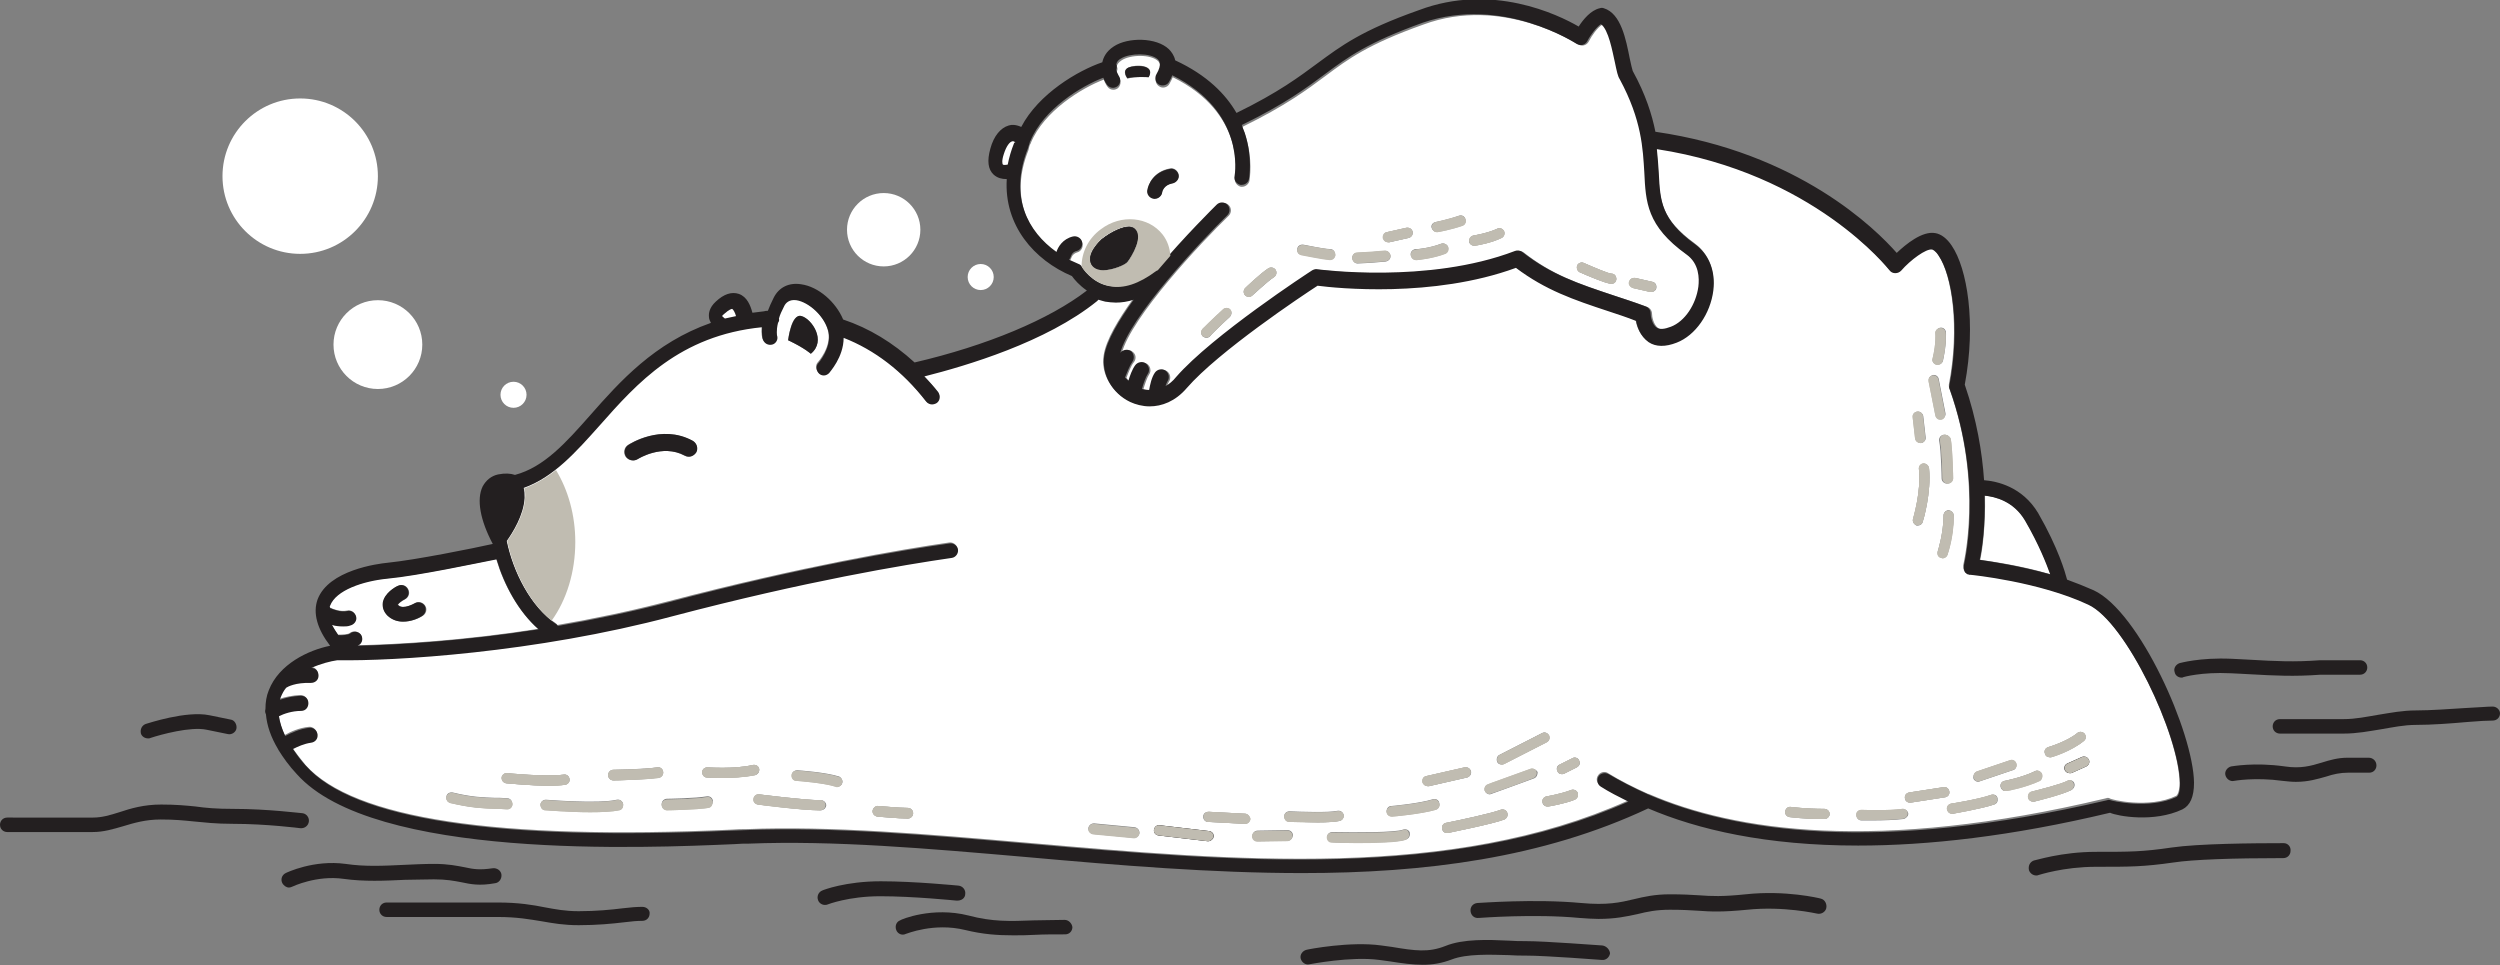<?xml version="1.0" encoding="utf-8"?>
<!-- Generator: Adobe Illustrator 27.3.1, SVG Export Plug-In . SVG Version: 6.00 Build 0)  -->
<svg version="1.1" id="レイヤー_1" xmlns="http://www.w3.org/2000/svg" xmlns:xlink="http://www.w3.org/1999/xlink" x="0px"
	 y="0px" viewBox="0 0 518 200" style="enable-background:new 0 0 518 200;" xml:space="preserve">
<rect x="0" y="0" width="518" height="200" fill="#808080" stroke="none"/>
<style type="text/css">
	.st0{fill:#231F20;}
	.st1{fill:#FFFFFF;}
	.st2{fill:#CDC1A2;}
	.st3{fill:#C0BCB1;}
	.st4{fill:none;}
	.st5{fill:none;stroke:#231F20;stroke-width:0.175;stroke-miterlimit:10;}
</style>
<g>
	<g>
		<path class="st0" d="M64,170.2c0.1-0.8-0.5-1.6-1.3-1.7c-0.3,0-7.2-0.9-14.3-0.9c-3.6,0-5.8-0.2-7.9-0.5c-2-0.2-4.1-0.4-7.1-0.4
			c-3.6,0-6.3,0.8-8.7,1.6c-1.9,0.6-3.6,1.1-5.4,1.1H1.5c-0.9,0-1.5,0.7-1.5,1.5c0,0.9,0.7,1.5,1.5,1.5h17.7c2.3,0,4.2-0.6,6.3-1.2
			c2.3-0.7,4.7-1.4,7.8-1.4c2.9,0,4.8,0.2,6.8,0.4c2.2,0.2,4.5,0.5,8.2,0.5c6.9,0,13.9,0.9,13.9,0.9C63.1,171.7,63.9,171.1,64,170.2
			z"/>
		<path class="st0" d="M133.1,187.9c-1.1,0-2.5,0.1-4.1,0.3c-2.4,0.3-5.5,0.6-9.1,0.6c-2.8,0-4.8-0.4-7-0.8c-2.5-0.5-5.4-1-9.8-1
			h-23c-0.9,0-1.5,0.7-1.5,1.5c0,0.9,0.7,1.5,1.5,1.5h23c4.1,0,6.7,0.5,9.2,0.9c2.3,0.4,4.5,0.8,7.6,0.8c3.8,0,6.9-0.3,9.4-0.6
			c1.5-0.2,2.8-0.3,3.8-0.3c0.9,0,1.5-0.7,1.5-1.5C134.7,188.6,134,187.9,133.1,187.9z"/>
		<path class="st0" d="M220.6,190.6c-2.4,0-4.5,0.1-6.4,0.1c-5,0.2-8.6,0.3-13.5-1c-7.5-1.9-14,0.8-14.2,1c-0.8,0.3-1.1,1.2-0.8,2
			c0.3,0.8,1.2,1.2,2,0.8c0.1,0,5.8-2.4,12.3-0.8c3.7,0.9,6.7,1.1,9.9,1.1c1.4,0,2.9,0,4.5-0.1c1.9-0.1,3.9-0.1,6.3-0.1
			c0.9,0,1.5-0.7,1.5-1.5C222.1,191.3,221.4,190.6,220.6,190.6z"/>
		<path class="st0" d="M377.3,186.2c-0.3-0.1-7.4-1.8-15.6-0.9c-4.9,0.5-7,0.4-9.7,0.2c-1.6-0.1-3.4-0.2-6-0.2c-3.1,0-5.3,0.5-7.4,1
			c-2.9,0.7-5.6,1.3-11,0.8c-9.7-0.9-21,0-21.5,0c-0.9,0.1-1.5,0.8-1.4,1.7c0.1,0.9,0.8,1.5,1.7,1.4c0.1,0,11.5-0.9,20.9,0
			c1.4,0.1,2.7,0.2,3.9,0.2c3.5,0,5.8-0.5,8.1-1c2-0.5,3.9-0.9,6.7-0.9c2.5,0,4.3,0.1,5.8,0.2c2.7,0.2,5.1,0.3,10.2-0.2
			c7.6-0.8,14.4,0.8,14.5,0.8c0.8,0.2,1.7-0.3,1.9-1.1C378.6,187.3,378.1,186.4,377.3,186.2z"/>
		<path class="st0" d="M332,195.9c-0.5,0-11.6-0.9-16-0.9c-1,0-2.2,0-3.4-0.1c-4.2-0.2-9.4-0.4-13.1,1.1c-3.5,1.4-6.3,1-11.1,0.2
			c-0.7-0.1-1.4-0.2-2.2-0.3c-6.4-0.9-15.2,0.8-15.5,0.9c-0.8,0.2-1.4,1-1.2,1.8c0.2,0.8,1,1.4,1.8,1.2c0.1,0,8.6-1.7,14.5-0.9
			c0.8,0.1,1.5,0.2,2.2,0.3c2.5,0.4,4.7,0.7,6.8,0.7c2,0,3.9-0.3,6-1.1c3.1-1.2,7.9-1,11.8-0.9c1.3,0.1,2.5,0.1,3.5,0.1
			c4.3,0,15.7,0.9,15.8,0.9c0.9,0.1,1.6-0.6,1.7-1.4C333.5,196.7,332.8,196,332,195.9z"/>
		<path class="st0" d="M200,185.2c0.1-0.8-0.5-1.6-1.4-1.7c-0.1,0-9-0.9-16.1-0.9c-7.3,0-11.9,1.8-12.1,1.9c-0.8,0.3-1.2,1.2-0.9,2
			c0.2,0.6,0.8,1,1.4,1c0.2,0,0.4,0,0.6-0.1c0,0,4.3-1.7,10.9-1.7c6.9,0,15.7,0.9,15.7,0.9C199.2,186.7,200,186.1,200,185.2z"/>
		<path class="st0" d="M30.7,153c0.2,0,0.3,0,0.5-0.1c2.1-0.7,8.3-2.4,11.6-1.7l4.4,0.9c0.8,0.2,1.7-0.4,1.8-1.2s-0.4-1.7-1.2-1.8
			l-4.4-0.9c-4.8-1-12.8,1.7-13.2,1.8c-0.8,0.3-1.2,1.1-1,2C29.4,152.6,30,153,30.7,153z"/>
		<path class="st0" d="M452,140.4c0.1,0,0.3,0,0.4-0.1c0,0,3.7-1.1,9.8-0.8c1.4,0.1,2.7,0.1,3.9,0.2c5.3,0.3,9.2,0.5,14.7,0.1h8.2
			c0.9,0,1.5-0.7,1.5-1.5c0-0.9-0.7-1.5-1.5-1.5l-8.3,0c-5.4,0.4-9.2,0.2-14.4-0.1c-1.2-0.1-2.5-0.1-3.9-0.2
			c-6.7-0.3-10.7,0.9-10.8,0.9c-0.8,0.3-1.3,1.1-1,1.9C450.7,139.9,451.3,140.4,452,140.4z"/>
		<path class="st0" d="M516.5,146.4c-1.2,0-3.2,0.2-5.6,0.3c-3.2,0.2-7.3,0.5-10.3,0.5c-2.8,0-5.3,0.5-7.8,0.9
			c-2.4,0.4-4.7,0.9-7.2,0.9h-13.2c-0.9,0-1.5,0.7-1.5,1.5c0,0.9,0.7,1.5,1.5,1.5h13.2c2.8,0,5.3-0.5,7.8-0.9
			c2.4-0.4,4.7-0.9,7.2-0.9c3.2,0,7.3-0.3,10.6-0.6c2.3-0.2,4.3-0.3,5.3-0.3c0.9,0,1.5-0.7,1.5-1.5
			C518,147.1,517.3,146.4,516.5,146.4z"/>
		<path class="st0" d="M490.8,157h-4.4c-2,0-3.7,0.5-5.3,1c-2.3,0.7-4.4,1.3-7.7,0.8c-6.4-0.9-10.9,0-11.1,0c-0.8,0.2-1.4,1-1.2,1.8
			c0.2,0.8,1,1.4,1.8,1.2c0,0,4.3-0.8,10.1,0c1,0.1,1.8,0.2,2.7,0.2c2.6,0,4.5-0.6,6.3-1.1c1.5-0.5,2.9-0.8,4.5-0.8h4.4
			c0.9,0,1.5-0.7,1.5-1.5C492.4,157.7,491.7,157,490.8,157z"/>
		<path class="st0" d="M473.2,174.7c-6.3,0-17.7,0.1-23.2,0.9c-6.1,0.9-8.7,0.9-15.7,0.9c-7.2,0-12.6,1.8-12.9,1.8
			c-0.8,0.3-1.2,1.1-1,2c0.2,0.6,0.8,1.1,1.5,1.1c0.2,0,0.3,0,0.5-0.1c0.1,0,5.1-1.7,11.9-1.7c7.1,0,9.8,0,16.1-0.9
			c3.9-0.6,12.2-0.9,22.7-0.9c0.9,0,1.5-0.7,1.5-1.5C474.7,175.4,474,174.7,473.2,174.7z"/>
		<path class="st0" d="M89.9,182.2c2.6,0,4.1,0.3,5.7,0.6c1.9,0.4,3.7,0.8,7,0.2c0.8-0.1,1.4-0.9,1.3-1.8c-0.1-0.8-0.9-1.4-1.8-1.3
			c-2.7,0.4-4,0.2-5.8-0.2c-1.6-0.3-3.4-0.7-6.3-0.7c-2.1,0-4.2,0.1-6.3,0.2c-4.2,0.2-8.1,0.4-12.1-0.2c-6.6-0.9-12.2,1.8-12.4,1.9
			c-0.8,0.4-1.1,1.3-0.7,2.1c0.3,0.5,0.8,0.9,1.4,0.9c0.2,0,0.5-0.1,0.7-0.2c0,0,5-2.4,10.6-1.6c4.3,0.6,8.5,0.4,12.7,0.2
			C85.8,182.3,87.8,182.2,89.9,182.2z"/>
	</g>
	<g>
		<g>
			<path class="st1" d="M419.7,107.9c-2.4-4.1-6.3-5-8.4-5.2c0.1,6.2-0.5,11-1,13.3c2.8,0.4,8.5,1.2,14.6,3
				C424.1,116.8,422.6,112.9,419.7,107.9z"/>
			<path class="st2" d="M150.3,66.1c0.7-0.2,1.5-0.4,2.3-0.5c-0.2-0.9-0.6-1.4-0.8-1.5c-0.1,0-0.7,0-1.6,1c-0.4,0.4-0.4,0.5-0.4,0.5
				C149.7,65.6,149.8,65.8,150.3,66.1z"/>
			<path class="st1" d="M71.9,126.5c0.8-0.2,1.7,0.4,1.8,1.2c0.2,0.8-0.4,1.7-1.2,1.8c-0.5,0.1-1,0.2-1.5,0.2
				c-0.8,0-1.6-0.1-2.3-0.3c0.3,0.7,0.8,1.4,1.3,2.1c1,0,2.2-0.1,2.4-0.3c0.6-0.5,1.6-0.5,2.2,0.1c0.6,0.6,0.5,1.6-0.1,2.1
				c-0.1,0.1-0.3,0.2-0.5,0.3c8.6-0.2,22.2-1,37.5-3.4c-4.1-3.6-7.1-9.1-8.7-14.5c-3.6,0.8-16.2,3.4-22.6,4
				c-5.1,0.5-10.7,2.4-11.9,5.6c0,0.1,0,0.3-0.1,0.4C69,126.2,70.5,126.8,71.9,126.5z M79.4,124.9c0.3-2,2.6-3.3,3.1-3.5
				c0.8-0.4,1.7-0.1,2.1,0.7c0.4,0.8,0.1,1.7-0.7,2.1c-0.6,0.3-1.3,0.8-1.4,1.1c0,0,0,0,0.1,0.1c1,1,3.4-0.4,3.4-0.4
				c0.7-0.5,1.7-0.2,2.1,0.5c0.5,0.7,0.2,1.7-0.5,2.1c-0.9,0.6-2.5,1.2-4,1.2c-1.1,0-2.2-0.3-3.1-1.2
				C79.6,126.8,79.2,125.9,79.4,124.9z"/>
			<path class="st1" d="M450.9,164.9c0.2-0.1,0.7-0.8,0.7-2.7c-0.1-10-11.2-33.5-19-37.1c-10.2-4.7-24.2-6.2-24.4-6.2c0,0,0,0-0.1,0
				c-0.1,0-0.1,0-0.2,0c-0.1,0-0.1-0.1-0.2-0.1c-0.1,0-0.2-0.1-0.3-0.1c-0.1-0.1-0.2-0.1-0.2-0.2c-0.1-0.1-0.1-0.1-0.2-0.2
				c-0.1-0.1-0.1-0.2-0.1-0.3c0-0.1-0.1-0.2-0.1-0.3c0-0.1,0-0.2,0-0.3c0-0.1,0-0.1,0-0.2c0,0,0-0.1,0-0.1c0,0,0-0.1,0-0.1
				c0-0.2,4.2-16.7-2.9-36.5c-0.1-0.3-0.1-0.5-0.1-0.8c2.3-12,0.6-22.8-2.2-26.9c-0.7-1.1-1.3-1.3-1.4-1.3c-1.2-0.2-4.3,2.1-6.4,4.4
				c-0.3,0.3-0.8,0.5-1.2,0.5c-0.5,0-0.9-0.2-1.2-0.6c-0.2-0.2-15.7-20.2-48.2-25.1c0.2,1.8,0.3,3.5,0.4,5c0.3,5.8,0.5,9.6,7.5,14.7
				c2.9,2.1,4.3,5.6,3.8,9.6c-0.6,4.8-3.7,9.2-7.6,10.8c-2.3,0.9-4.2,0.9-5.8-0.1c-1.7-1.1-2.4-3.1-2.6-4.4c-2-0.7-3.9-1.4-5.7-2
				c-7.2-2.4-13-4.4-19.2-9c-17.2,6.3-37.3,4.2-41.1,3.7c-3.1,2-20.5,13.6-27.1,21.2c-2.4,2.8-5.2,3.8-7.7,3.8c-1.4,0-2.8-0.3-4-0.9
				c-3.8-1.8-6.1-5.8-5.4-9.6c0.5-3.1,3-7.3,6.1-11.6c-1.3,0.4-2.5,0.6-3.7,0.6c-0.8,0-1.5-0.1-2.2-0.2c-0.5-0.1-0.9-0.2-1.4-0.4
				c-0.1,0.1-0.2,0.2-0.3,0.3c-10.5,8.5-27.1,13.5-35.8,15.6c1,1.1,1.9,2.2,2.9,3.3c0.5,0.7,0.4,1.6-0.3,2.2c-0.3,0.2-0.6,0.3-1,0.3
				c-0.5,0-0.9-0.2-1.2-0.6c-4.9-6.3-10.6-10.7-17.1-13.2c0,4-2.9,7.2-3,7.3c-0.3,0.3-0.7,0.5-1.1,0.5c-0.4,0-0.8-0.1-1-0.4
				c-0.6-0.6-0.7-1.6-0.1-2.2c0,0,2.8-3.1,2.1-6.3c-0.7-3.3-4.1-6.3-6.7-6.7c-1.6-0.2-2.2,0.6-2.5,1.2c-0.5,1-0.9,1.8-1.1,2.6
				c0,0,0,0,0,0c0,0.3-0.1,0.6-0.2,0.9c-0.4,1.7-0.2,2.6-0.2,2.6c0.2,0.8-0.2,1.7-1,1.9c-0.8,0.2-1.6-0.2-1.9-1
				c-0.1-0.2-0.3-1.1-0.2-2.6c-17.1,1.7-25.9,11.6-33.6,20.3c-4.9,5.5-9.6,10.8-15.8,13c0.2,0.6,0.2,1.3,0.2,2.1
				c-0.2,3.6-2.5,7.2-3.7,8.9c1.2,6.3,4.9,13.7,10.2,17.2c0.1,0.1,0.3,0.2,0.4,0.4c7.5-1.3,15.2-2.9,22.9-4.9
				c27.9-7.3,48.5-10.8,58.3-12.2c0.8-0.1,1.6,0.5,1.7,1.3c0.1,0.8-0.5,1.6-1.3,1.7c-9.7,1.4-30.2,4.8-57.9,12.1
				c-28.6,7.5-57.9,9.2-69.4,9.1c-1.5,0.1-3.5,0.7-5.4,1.6c0,0,0,0,0,0c0.9,0,1.5,0.7,1.5,1.6c0,0.9-0.7,1.5-1.6,1.5
				c-3.3-0.1-4.8,0.8-5.1,1c-0.4,0.6-0.8,1.2-1.1,1.9c-0.1,0.2-0.1,0.4-0.2,0.6c1.2-0.4,2.7-0.7,4.3-0.8c0.9,0,1.6,0.7,1.6,1.5
				c0,0.9-0.7,1.6-1.5,1.6c-1.9,0-3.6,0.6-4.6,1.1c0.2,1.3,0.6,2.7,1.3,4.1c1.2-0.7,3-1.5,5-1.7c0.8-0.1,1.6,0.6,1.7,1.4
				c0.1,0.9-0.6,1.6-1.4,1.7c-1.3,0.1-2.7,0.7-3.7,1.3c0.8,1.1,1.7,2.3,2.7,3.5c9.9,11.1,39.6,15.6,88.3,13.4
				c1.2-0.1,2.1-0.1,2.9-0.1c17.8-0.7,37.4,1,58.2,2.8c43.2,3.8,87.9,7.7,124.6-8.7c-2.1-1-4-2.1-5.7-3.1c-0.7-0.4-1-1.4-0.5-2.1
				c0.4-0.7,1.4-1,2.1-0.5c2.4,1.5,5.2,2.9,8.3,4.3c0,0,0.1,0,0.1,0c17.6,7.6,47.1,12.3,94.8,0.9c0.2-0.1,0.5-0.1,0.7,0
				C437.3,165.7,445.3,167.6,450.9,164.9z M144.2,93.7c-0.5,0.9-1.5,1.2-2.4,0.7c-4.6-2.5-9.6,0.7-9.7,0.7c-0.3,0.2-0.6,0.3-1,0.3
				c-0.6,0-1.1-0.3-1.5-0.8c-0.5-0.8-0.3-1.9,0.5-2.4c0.3-0.2,6.8-4.4,13.3-0.9C144.4,91.8,144.7,92.9,144.2,93.7z M168,73.3
				c0,0-1.3-1.2-4.7-2.8c0,0,0.6-5.7,2.8-5C168.2,66.1,171.3,70.6,168,73.3z M105.1,160.2c0.1,0,7.9,0.8,11.7,0.3
				c0.6-0.1,1.1,0.3,1.2,0.9c0.1,0.6-0.3,1.1-0.9,1.2c-0.9,0.1-2.1,0.2-3.3,0.2c-4,0-8.6-0.5-8.9-0.5c-0.6-0.1-1-0.6-0.9-1.2
				C104,160.6,104.6,160.1,105.1,160.2z M105.1,167.6C105,167.6,105,167.6,105.1,167.6c-1-0.1-1.8-0.1-2.7-0.1
				c-2.4-0.1-4.8-0.1-9.1-1.2c-0.6-0.1-0.9-0.7-0.8-1.3c0.1-0.6,0.7-0.9,1.3-0.8c4.1,1,6.3,1,8.6,1.1c0.9,0,1.7,0,2.7,0.1
				c0.6,0,1,0.5,1,1.1C106.1,167.2,105.6,167.6,105.1,167.6z M128.3,167.8c-1.4,0.3-3.7,0.4-6,0.4c-4.4,0-9-0.4-9.3-0.4
				c-0.6,0-1-0.6-1-1.1c0-0.6,0.6-1,1.1-1c0.1,0,10.9,0.9,14.7,0c0.6-0.1,1.1,0.2,1.3,0.8C129.2,167.1,128.8,167.7,128.3,167.8z
				 M127.1,161.7C127.1,161.7,127.1,161.7,127.1,161.7c-0.6,0-1.1-0.5-1.1-1.1c0-0.6,0.5-1.1,1.1-1.1c0.1,0,6.1-0.1,9.1-0.5
				c0.6-0.1,1.1,0.3,1.2,0.9c0.1,0.6-0.3,1.1-0.9,1.2C133.4,161.6,127.4,161.7,127.1,161.7z M146.8,167.2c-2.3,0.5-8.3,0.5-8.6,0.5
				c0,0,0,0,0,0c-0.6,0-1.1-0.5-1.1-1.1c0-0.6,0.5-1.1,1.1-1.1c0.1,0,6.1-0.1,8.2-0.5c0.6-0.1,1.1,0.2,1.3,0.8
				C147.7,166.6,147.4,167.1,146.8,167.2z M149.5,161.2c-1.7,0-2.9-0.1-3-0.1c-0.6,0-1-0.5-1-1.1c0-0.6,0.5-1,1.1-1
				c0.1,0,5.6,0.4,9.4-0.5c0.6-0.1,1.1,0.2,1.3,0.8c0.1,0.6-0.2,1.1-0.8,1.3C154.2,161,151.5,161.2,149.5,161.2z M170,167.9
				c0,0-0.1,0-0.1,0c-3.7,0-12.5-1.2-12.8-1.2c-0.6-0.1-1-0.6-0.9-1.2c0.1-0.6,0.6-1,1.2-0.9c0.1,0,9.3,1.2,12.7,1.2
				c0.6,0,1.1,0.5,1.1,1.1C171.1,167.5,170.6,167.9,170,167.9z M174.5,162.3c-0.1,0.4-0.6,0.7-1,0.7c-0.1,0-0.2,0-0.3-0.1
				c-2.5-0.8-8.1-1.2-8.1-1.2c-0.6,0-1-0.5-1-1.1c0-0.6,0.5-1,1.1-1c0.2,0,5.9,0.4,8.7,1.3C174.4,161.2,174.7,161.8,174.5,162.3z
				 M188.1,169.6c0,0-0.1,0-0.1,0c-1.9,0-6-0.4-6.2-0.4c-0.6-0.1-1-0.6-1-1.2c0.1-0.6,0.6-1,1.2-1c0,0,4.4,0.4,6.1,0.4
				c0.6,0,1.1,0.5,1.1,1.1C189.2,169.1,188.7,169.6,188.1,169.6z M235,173.6c0,0-0.1,0-0.1,0l-8.4-0.8c-0.6-0.1-1-0.6-1-1.2
				c0.1-0.6,0.6-1,1.2-1l8.4,0.8c0.6,0.1,1,0.6,1,1.2C236,173.2,235.5,173.6,235,173.6z M310.7,156.4l8.8-4.5
				c0.5-0.3,1.2-0.1,1.4,0.5c0.3,0.5,0.1,1.2-0.5,1.4l-8.8,4.5c-0.2,0.1-0.3,0.1-0.5,0.1c-0.4,0-0.8-0.2-0.9-0.6
				C310,157.3,310.2,156.6,310.7,156.4z M295.6,160.8l7.9-1.8c0.6-0.1,1.1,0.2,1.3,0.8c0.1,0.6-0.2,1.1-0.8,1.3l-7.9,1.8
				c-0.1,0-0.2,0-0.2,0c-0.5,0-0.9-0.3-1-0.8C294.6,161.5,295,160.9,295.6,160.8z M250.4,174.3c0,0-0.1,0-0.1,0l-10.2-1.2
				c-0.6-0.1-1-0.6-0.9-1.2c0.1-0.6,0.6-1,1.2-0.9l10.2,1.2c0.6,0.1,1,0.6,0.9,1.2C251.4,173.9,250.9,174.3,250.4,174.3z
				 M257.9,170.7C257.9,170.7,257.9,170.7,257.9,170.7l-7.6-0.4c-0.6,0-1-0.5-1-1.1c0-0.6,0.5-1,1.1-1l7.5,0.4c0.6,0,1,0.5,1,1.1
				C258.9,170.3,258.5,170.7,257.9,170.7z M266.8,174.2l-6.2,0.1c0,0,0,0,0,0c-0.6,0-1.1-0.5-1.1-1.1c0-0.6,0.5-1.1,1.1-1.1l6.2-0.1
				c0.6,0,1.1,0.5,1.1,1.1C267.8,173.7,267.4,174.2,266.8,174.2z M267.1,170.2c-0.6,0-1-0.5-1-1.1c0-0.6,0.5-1,1.1-1
				c2.2,0.1,8.2,0.3,9.9-0.1c0.6-0.1,1.1,0.2,1.3,0.8c0.1,0.6-0.2,1.1-0.8,1.3c-0.9,0.2-2.7,0.3-4.5,0.3
				C270.4,170.4,267.6,170.2,267.1,170.2z M291.4,173.9c-1.4,0.6-6.2,0.7-10.2,0.7c-2.4,0-4.4,0-5.2-0.1c-0.6,0-1-0.5-1-1.1
				c0-0.6,0.5-1,1.1-1c4.9,0.1,13.1,0.1,14.6-0.5c0.5-0.2,1.2,0,1.4,0.6C292.2,173.1,292,173.7,291.4,173.9z M297.5,167.7
				c-3.1,0.9-8.8,1.4-9,1.4c0,0-0.1,0-0.1,0c-0.5,0-1-0.4-1.1-1c0-0.6,0.4-1.1,1-1.1c0.1,0,5.7-0.5,8.6-1.4c0.6-0.2,1.2,0.2,1.3,0.7
				C298.4,167,298,167.5,297.5,167.7z M311.7,169.8c-2.3,0.9-11.3,2.7-11.7,2.8c-0.1,0-0.1,0-0.2,0c-0.5,0-0.9-0.3-1-0.9
				c-0.1-0.6,0.3-1.1,0.8-1.2c2.5-0.5,9.5-2,11.3-2.7c0.5-0.2,1.2,0,1.4,0.6C312.5,168.9,312.3,169.5,311.7,169.8z M317.8,161.3
				c-3.5,1.3-8.8,3.2-8.8,3.2c-0.1,0-0.2,0.1-0.3,0.1c-0.4,0-0.9-0.3-1-0.7c-0.2-0.6,0.1-1.2,0.7-1.3c0.1,0,5.3-1.8,8.8-3.2
				c0.5-0.2,1.2,0.1,1.4,0.6C318.6,160.5,318.4,161.1,317.8,161.3z M326.3,165.7c-2.3,0.9-5.4,1.4-5.5,1.4c-0.1,0-0.1,0-0.2,0
				c-0.5,0-1-0.4-1-0.9c-0.1-0.6,0.3-1.1,0.9-1.2c0,0,3-0.5,5-1.3c0.5-0.2,1.2,0,1.4,0.6S326.8,165.4,326.3,165.7z M326.7,159
				l-2.6,1.3c-0.2,0.1-0.3,0.1-0.5,0.1c-0.4,0-0.8-0.2-0.9-0.6c-0.3-0.5-0.1-1.2,0.5-1.4l2.6-1.3c0.5-0.3,1.2-0.1,1.4,0.5
				C327.5,158.1,327.3,158.7,326.7,159z M378,169.7c-0.2,0-0.3,0-0.5,0c-3.8,0-6.6-0.4-6.7-0.4c-0.6-0.1-1-0.6-0.9-1.2
				c0.1-0.6,0.6-1,1.2-0.9c0,0,3.1,0.4,6.9,0.4c0.6,0,1.1,0.5,1.1,1.1C379.1,169.2,378.6,169.7,378,169.7z M424.4,154.8
				c0,0,3.8-1.1,6-2.9c0.4-0.4,1.1-0.3,1.5,0.1c0.4,0.5,0.3,1.1-0.1,1.5c-2.6,2.1-6.6,3.3-6.8,3.4c-0.1,0-0.2,0-0.3,0
				c-0.5,0-0.9-0.3-1-0.8C423.5,155.6,423.8,155,424.4,154.8z M409.6,159.9l6.8-2.3c0.6-0.2,1.2,0.1,1.3,0.7
				c0.2,0.6-0.1,1.2-0.7,1.3l-6.8,2.3c-0.1,0-0.2,0.1-0.3,0.1c-0.4,0-0.9-0.3-1-0.7C408.8,160.7,409.1,160.1,409.6,159.9z M404,90.9
				c0.5,2.3,0.5,7.9,0.5,8.2c0,0.6-0.5,1.1-1.1,1.1c0,0,0,0,0,0c-0.6,0-1.1-0.5-1.1-1.1c0-0.1-0.1-5.7-0.5-7.7
				c-0.1-0.6,0.2-1.1,0.8-1.3C403.3,90,403.9,90.3,404,90.9z M404.8,106.8c0,4.1-1.3,7.9-1.3,8.1c-0.2,0.4-0.6,0.7-1,0.7
				c-0.1,0-0.2,0-0.3-0.1c-0.6-0.2-0.8-0.8-0.7-1.3c0,0,1.2-3.7,1.2-7.4c0-0.6,0.5-1.1,1.1-1.1C404.3,105.8,404.8,106.2,404.8,106.8
				z M400.5,74.3c0.8-3.3,0.6-5.1,0.6-5.2c-0.1-0.6,0.4-1.1,0.9-1.2c0.6-0.1,1.1,0.3,1.2,0.9c0,0.1,0.2,2.2-0.6,5.9
				c-0.1,0.5-0.6,0.8-1,0.8c-0.1,0-0.2,0-0.2,0C400.7,75.5,400.3,74.9,400.5,74.3z M400.5,77.7c0.6-0.1,1.1,0.3,1.2,0.8l1.4,7.1
				c0.1,0.6-0.3,1.1-0.8,1.2c-0.1,0-0.1,0-0.2,0c-0.5,0-0.9-0.4-1-0.9l-1.4-7.1C399.5,78.4,399.9,77.9,400.5,77.7z M397.3,85.3
				c0.6-0.1,1.1,0.4,1.2,0.9l0.5,4.4c0.1,0.6-0.4,1.1-0.9,1.2c0,0-0.1,0-0.1,0c-0.5,0-1-0.4-1.1-0.9l-0.5-4.4
				C396.3,85.9,396.7,85.3,397.3,85.3z M396.4,107.5c0-0.1,1.7-5.6,1.2-10.2c-0.1-0.6,0.4-1.1,0.9-1.2c0.6-0.1,1.1,0.4,1.2,1
				c0.5,5-1.2,10.8-1.3,11c-0.1,0.5-0.6,0.8-1,0.8c-0.1,0-0.2,0-0.3,0C396.5,108.6,396.2,108,396.4,107.5z M394.4,169.7
				c-1.6,0.2-4.2,0.3-6.1,0.3c-1.4,0-2.5,0-2.6,0c-0.6,0-1-0.5-1-1.1c0-0.6,0.5-1.1,1.1-1c0.1,0,5.7,0.1,8.4-0.2
				c0.6-0.1,1.1,0.3,1.2,0.9C395.4,169.1,394.9,169.6,394.4,169.7z M395.9,166.3c-0.1,0-0.1,0-0.2,0c-0.5,0-1-0.4-1-0.9
				c-0.1-0.6,0.3-1.1,0.9-1.2l7.1-1.1c0.6-0.1,1.1,0.3,1.2,0.9c0.1,0.6-0.3,1.1-0.9,1.2L395.9,166.3z M413.2,166.7
				c-2.7,0.9-8.3,1.8-8.5,1.9c-0.1,0-0.1,0-0.2,0c-0.5,0-1-0.4-1-0.9c-0.1-0.6,0.3-1.1,0.9-1.2c0.1,0,5.7-0.9,8.2-1.8
				c0.6-0.2,1.2,0.1,1.3,0.7S413.8,166.5,413.2,166.7z M415.5,163.9c-0.5,0-0.9-0.4-1-0.9c-0.1-0.6,0.3-1.1,0.8-1.2
				c0,0,3.7-0.7,6.3-2c0.5-0.3,1.2,0,1.4,0.5c0.2,0.5,0,1.2-0.5,1.4c-2.9,1.4-6.7,2.1-6.9,2.1C415.6,163.9,415.6,163.9,415.5,163.9z
				 M429.2,163.7c-1.8,0.9-7.1,2.2-7.7,2.4c-0.1,0-0.2,0-0.2,0c-0.5,0-0.9-0.3-1-0.8c-0.1-0.6,0.2-1.1,0.8-1.3
				c1.6-0.4,5.9-1.5,7.3-2.2c0.5-0.3,1.2-0.1,1.4,0.5C430,162.8,429.7,163.4,429.2,163.7z M432.2,158.8l-2.9,1.3
				c-0.1,0.1-0.3,0.1-0.5,0.1c-0.4,0-0.8-0.2-1-0.6c-0.3-0.5,0-1.2,0.5-1.4l2.9-1.3c0.5-0.3,1.2,0,1.4,0.5
				C433,157.9,432.8,158.5,432.2,158.8z"/>
		</g>
		<g>
			<path class="st1" d="M229.9,59.3c2.9,0.6,6.1-0.5,9.6-3.1c0.1-0.1,0.2-0.1,0.4-0.2c5.9-7,12-13,12.5-13.5c0.6-0.6,1.6-0.6,2.2,0
				c0.6,0.6,0.6,1.6,0,2.2c-5.7,5.5-20.3,21.1-22.2,28.6c0-0.1,0.1-0.1,0.1-0.2c0.5-0.7,1.5-0.8,2.2-0.2c0.7,0.5,0.8,1.5,0.2,2.2
				c-0.5,0.6-1.1,2.1-1.5,3.2c0.2,0.3,0.4,0.5,0.7,0.7c0.3-1,0.8-2.4,1.4-3.2c0.5-0.7,1.4-0.9,2.2-0.4c0.7,0.5,0.9,1.5,0.4,2.2
				c-0.4,0.6-0.9,2-1.2,3.1c0.4,0.1,0.9,0.2,1.5,0.2c0.2-1.1,0.6-2.7,1.2-3.6c0.5-0.7,1.4-0.9,2.2-0.4c0.7,0.5,0.9,1.5,0.4,2.2
				c-0.1,0.2-0.3,0.6-0.4,1c0.7-0.4,1.5-1,2.2-1.9c7.5-8.6,27.3-21.5,28.2-22.1c0.3-0.2,0.7-0.3,1.1-0.2c0.2,0,22.9,3.1,40.9-3.8
				c0.5-0.2,1.1-0.1,1.5,0.2c6,4.7,11.4,6.5,18.9,9c2.1,0.7,4.3,1.4,6.7,2.3c0.6,0.2,1,0.8,1,1.4c0,0.6,0.3,2.3,1.3,3
				c0.6,0.4,1.6,0.4,2.9-0.2c2.8-1.1,5.2-4.6,5.7-8.3c0.2-1.7,0.2-4.8-2.5-6.7c-8.2-5.9-8.4-10.8-8.7-17c-0.2-4.8-0.5-10.8-5.1-19.3
				c-0.4-0.6-0.6-1.6-1-3.5c-0.4-2.3-1.3-6.8-2.9-7.9c-1,0.6-2.2,2.3-2.8,3.5c-0.2,0.4-0.6,0.7-1,0.8c-0.4,0.1-0.9,0-1.2-0.2
				C326.5,9,311.4-1,294.9,5.1c-11.5,4.1-15.5,7.1-20.2,10.6c-3.9,2.9-8.3,6.2-17.3,10.6c0.2,0.5,0.4,1.1,0.6,1.6
				c1.7,5.2,0.9,9.3,0.9,9.5c-0.1,0.7-0.8,1.3-1.5,1.3c-0.1,0-0.2,0-0.3,0c-0.8-0.2-1.4-1-1.2-1.8c0.1-0.6,2.3-13.4-12.9-20.9
				c-0.2,0.4-0.4,0.9-0.7,1.4c-0.4,0.7-1.4,1-2.1,0.5c-0.7-0.4-1-1.4-0.5-2.1c1.3-2.1,0.5-2.8,0.3-3.1c-1.5-1.5-5.8-1.4-7.6-0.2
				c-0.6,0.4-0.9,0.8-1,1.2c0,0.1,0.1,0.2,0.1,0.3c0.1,0.3,0,0.6-0.1,0.9c0.1,0.5,0.4,1,0.5,1.2c0.5,0.7,0.3,1.7-0.3,2.2
				c-0.3,0.2-0.6,0.3-0.9,0.3c-0.5,0-0.9-0.2-1.2-0.6c-0.1-0.1-0.5-0.7-0.8-1.5c-4.5,1.7-12.4,6.5-15.1,13.1c0,0.1,0,0.1-0.1,0.2
				c-0.2,0.4-0.3,0.8-0.4,1.3c-4,10,0,17.3,5.9,21.4c0.3-1,1.3-2.7,3.4-3.2c0.8-0.2,1.7,0.3,1.9,1.1c0.2,0.8-0.3,1.7-1.1,1.9
				c-1,0.3-1.2,1.1-1.2,1.1c-0.1,0.3-0.2,0.5-0.4,0.7c0.7,0.3,1.3,0.7,2,0.9c0.3,0.1,0.6,0.4,0.7,0.6
				C224.2,55.4,226.2,58.6,229.9,59.3z M337.6,58.4c0.1-0.6,0.7-0.9,1.3-0.8l3.5,0.8c0.6,0.1,0.9,0.7,0.8,1.3
				c-0.1,0.5-0.6,0.8-1,0.8c-0.1,0-0.2,0-0.2,0l-3.5-0.8C337.8,59.5,337.5,59,337.6,58.4z M326.8,55c0.2-0.5,0.9-0.8,1.4-0.5
				c2.3,1,5.1,2.2,5.7,2.2c0.6,0,1,0.5,1,1.1c0,0.6-0.5,1-1,1c0,0,0,0-0.1,0c-1.2-0.1-5.2-1.8-6.5-2.4
				C326.8,56.1,326.6,55.5,326.8,55z M305.3,48.8c0,0,3-0.5,4.9-1.4c0.5-0.3,1.2,0,1.4,0.5c0.3,0.5,0,1.2-0.5,1.4
				c-2.2,1.1-5.3,1.6-5.5,1.6c-0.1,0-0.1,0-0.2,0c-0.5,0-1-0.4-1-0.9C304.4,49.4,304.8,48.9,305.3,48.8z M297.5,46
				c0,0,2.6-0.5,4.8-1.3c0.6-0.2,1.2,0.1,1.3,0.7c0.2,0.6-0.1,1.2-0.7,1.3c-2.3,0.8-5,1.3-5.1,1.3c-0.1,0-0.1,0-0.2,0
				c-0.5,0-0.9-0.4-1-0.9C296.5,46.6,296.9,46.1,297.5,46z M298.6,50.5c0.5-0.2,1.2,0.1,1.4,0.6c0.2,0.5-0.1,1.2-0.6,1.4
				c-2.6,1-5.8,1.3-5.9,1.3c0,0-0.1,0-0.1,0c-0.5,0-1-0.4-1.1-1c-0.1-0.6,0.4-1.1,1-1.2C293.4,51.7,296.3,51.4,298.6,50.5z
				 M287.4,48.1l4-0.9c0.6-0.1,1.1,0.2,1.3,0.8c0.1,0.6-0.2,1.1-0.8,1.3l-4,0.9c-0.1,0-0.2,0-0.2,0c-0.5,0-0.9-0.3-1-0.8
				C286.5,48.8,286.8,48.2,287.4,48.1z M281.2,52.4c0,0,2.7-0.1,5.7-0.4c0.6-0.1,1.1,0.4,1.2,1c0.1,0.6-0.4,1.1-1,1.2
				c-3.1,0.3-5.8,0.4-5.8,0.4c0,0,0,0,0,0c-0.6,0-1-0.5-1.1-1C280.1,52.9,280.6,52.4,281.2,52.4z M268.8,51.5
				c0.1-0.6,0.7-0.9,1.3-0.8c1.1,0.2,4.3,0.9,5.5,0.9c0.6,0,1,0.5,1,1.1c0,0.6-0.5,1-1.1,1c0,0,0,0-0.1,0c-1.6-0.1-5.7-0.9-5.9-1
				C269,52.7,268.7,52.1,268.8,51.5z M258,59.7c0.1-0.1,3.1-3,4.8-4.1c0.5-0.3,1.1-0.2,1.5,0.3c0.3,0.5,0.2,1.1-0.3,1.5
				c-1.5,1-4.4,3.8-4.5,3.8c-0.2,0.2-0.5,0.3-0.7,0.3c-0.3,0-0.6-0.1-0.8-0.3C257.6,60.8,257.6,60.1,258,59.7z M254.8,65.7
				c-1.8,1.6-4.1,3.9-4.1,4c-0.2,0.2-0.5,0.3-0.7,0.3c-0.3,0-0.5-0.1-0.8-0.3c-0.4-0.4-0.4-1.1,0-1.5c0,0,2.4-2.3,4.2-4
				c0.4-0.4,1.1-0.4,1.5,0.1C255.3,64.6,255.2,65.3,254.8,65.7z M242.4,34.9c0.8-0.2,1.6,0.4,1.8,1.2c0.2,0.8-0.4,1.6-1.2,1.8
				c-1.8,0.3-2.1,1.7-2.2,1.9c-0.1,0.8-0.8,1.3-1.5,1.3c-0.1,0-0.1,0-0.2,0c-0.8-0.1-1.4-0.9-1.3-1.7
				C237.9,38.1,239.1,35.5,242.4,34.9z M233.8,14c1.4-0.7,5.7-0.7,4.2,2c0,0-2.8-0.2-4.4,0.3C233.6,16.3,232.3,14.7,233.8,14z
				 M228.3,49.6c2.3-1.8,4.5-2.6,5.6-2.6l0.2,0c1,0.1,1.4,0.7,1.6,1.1c0.9,2.1-2,6.2-2.1,6.2c-0.4,0.6-3.1,1.7-5,1.7
				c-1.5,0-2.2-0.7-2.5-1.2C224.9,52.6,227.9,49.9,228.3,49.6z"/>
			<path class="st2" d="M207.9,31.8c-0.4,1.6-0.2,2.2-0.2,2.2c0.1,0.1,0.6,0.1,1,0c0.3-1.4,0.7-2.9,1.3-4.4c0-0.1,0.1-0.3,0.1-0.4
				c-0.2-0.1-0.5-0.2-0.7-0.2C209.1,29.3,208.4,30.2,207.9,31.8z"/>
		</g>
		<path class="st3" d="M105.1,165.5c-1-0.1-1.8-0.1-2.7-0.1c-2.4-0.1-4.6-0.1-8.6-1.1c-0.6-0.1-1.1,0.2-1.3,0.8
			c-0.1,0.6,0.2,1.1,0.8,1.3c4.3,1,6.7,1.1,9.1,1.2c0.8,0,1.7,0,2.6,0.1c0,0,0,0,0.1,0c0.6,0,1-0.4,1.1-1
			C106.2,166,105.7,165.5,105.1,165.5z"/>
		<path class="st3" d="M127.8,165.8c-3.8,0.9-14.6,0-14.7,0c-0.6,0-1.1,0.4-1.1,1c0,0.6,0.4,1.1,1,1.1c0.3,0,5,0.4,9.3,0.4
			c2.3,0,4.6-0.1,6-0.4c0.6-0.1,0.9-0.7,0.8-1.3C128.9,166,128.4,165.6,127.8,165.8z"/>
		<path class="st3" d="M146.4,165.2c-2.1,0.4-8.1,0.5-8.2,0.5c-0.6,0-1.1,0.5-1.1,1.1c0,0.6,0.5,1.1,1.1,1.1c0,0,0,0,0,0
			c0.3,0,6.3-0.1,8.6-0.5c0.6-0.1,0.9-0.7,0.8-1.3C147.5,165.4,146.9,165,146.4,165.2z"/>
		<path class="st3" d="M170,165.8c-3.4,0-12.6-1.2-12.7-1.2c-0.6-0.1-1.1,0.3-1.2,0.9c-0.1,0.6,0.3,1.1,0.9,1.2
			c0.4,0.1,9.2,1.2,12.8,1.2c0,0,0.1,0,0.1,0c0.6,0,1.1-0.5,1.1-1.1C171,166.3,170.6,165.8,170,165.8z"/>
		<path class="st3" d="M188.1,167.4c-1.7,0-6-0.4-6.1-0.4c-0.6-0.1-1.1,0.4-1.2,1c-0.1,0.6,0.4,1.1,1,1.2c0.2,0,4.3,0.4,6.2,0.4
			c0,0,0.1,0,0.1,0c0.6,0,1.1-0.5,1.1-1.1C189.2,167.9,188.7,167.4,188.1,167.4z"/>
		<path class="st3" d="M104.9,162.3c0.3,0,4.9,0.5,8.9,0.5c1.2,0,2.4,0,3.3-0.2c0.6-0.1,1-0.6,0.9-1.2c-0.1-0.6-0.6-1-1.2-0.9
			c-3.8,0.5-11.6-0.3-11.7-0.3c-0.6-0.1-1.1,0.4-1.2,0.9C103.9,161.7,104.3,162.2,104.9,162.3z"/>
		<path class="st3" d="M137.4,159.9c-0.1-0.6-0.6-1-1.2-0.9c-3,0.5-9.1,0.5-9.1,0.5c-0.6,0-1.1,0.5-1.1,1.1c0,0.6,0.5,1.1,1.1,1.1
			c0,0,0,0,0,0c0.3,0,6.3-0.1,9.4-0.5C137.1,161.1,137.5,160.5,137.4,159.9z"/>
		<path class="st3" d="M157.3,159.3c-0.1-0.6-0.7-0.9-1.3-0.8c-3.8,0.9-9.3,0.5-9.4,0.5c-0.6,0-1.1,0.4-1.1,1c0,0.6,0.4,1.1,1,1.1
			c0.1,0,1.3,0.1,3,0.1c2,0,4.8-0.1,7-0.6C157,160.4,157.4,159.8,157.3,159.3z"/>
		<path class="st3" d="M173.8,161c-2.7-0.9-8.4-1.3-8.7-1.3c-0.6,0-1.1,0.4-1.1,1c0,0.6,0.4,1.1,1,1.1c0.1,0,5.6,0.4,8.1,1.2
			c0.1,0,0.2,0.1,0.3,0.1c0.4,0,0.9-0.3,1-0.7C174.7,161.8,174.4,161.2,173.8,161z"/>
		<path class="st3" d="M290.6,172c-1.5,0.6-9.7,0.6-14.6,0.5c-0.6,0-1.1,0.4-1.1,1c0,0.6,0.4,1.1,1,1.1c0.8,0,2.9,0.1,5.2,0.1
			c3.9,0,8.8-0.1,10.2-0.7c0.5-0.2,0.8-0.8,0.6-1.4C291.8,172,291.2,171.7,290.6,172z"/>
		<path class="st3" d="M310.9,167.8c-1.7,0.7-8.7,2.2-11.3,2.7c-0.6,0.1-0.9,0.7-0.8,1.2c0.1,0.5,0.5,0.9,1,0.9c0.1,0,0.1,0,0.2,0
			c0.4-0.1,9.4-1.9,11.7-2.8c0.5-0.2,0.8-0.8,0.6-1.4C312.1,167.8,311.5,167.6,310.9,167.8z"/>
		<path class="st3" d="M325.5,163.7c-2.1,0.8-5,1.3-5,1.3c-0.6,0.1-1,0.6-0.9,1.2c0.1,0.5,0.5,0.9,1,0.9c0.1,0,0.1,0,0.2,0
			c0.1,0,3.2-0.5,5.5-1.4c0.5-0.2,0.8-0.8,0.6-1.4S326,163.5,325.5,163.7z"/>
		<path class="st3" d="M317.1,159.3c-3.5,1.3-8.7,3.1-8.8,3.2c-0.6,0.2-0.8,0.8-0.7,1.3c0.2,0.4,0.6,0.7,1,0.7c0.1,0,0.2,0,0.3-0.1
			c0.1,0,5.3-1.8,8.8-3.2c0.5-0.2,0.8-0.8,0.6-1.4C318.2,159.4,317.6,159.1,317.1,159.3z"/>
		<path class="st3" d="M296.9,165.7c-2.9,0.9-8.6,1.4-8.6,1.4c-0.6,0.1-1,0.6-1,1.1c0,0.6,0.5,1,1.1,1c0,0,0.1,0,0.1,0
			c0.2,0,5.9-0.5,9-1.4c0.6-0.2,0.9-0.8,0.7-1.3C298,165.8,297.4,165.5,296.9,165.7z"/>
		<path class="st3" d="M403.8,105.8c-0.6,0-1.1,0.5-1.1,1.1c0,3.7-1.2,7.4-1.2,7.4c-0.2,0.6,0.1,1.2,0.7,1.3c0.1,0,0.2,0.1,0.3,0.1
			c0.4,0,0.9-0.3,1-0.7c0.1-0.2,1.4-4,1.3-8.1C404.8,106.2,404.3,105.8,403.8,105.8z"/>
		<path class="st3" d="M402.8,90.1c-0.6,0.1-0.9,0.7-0.8,1.3c0.4,2.1,0.5,7.7,0.5,7.7c0,0.6,0.5,1.1,1.1,1.1c0,0,0,0,0,0
			c0.6,0,1.1-0.5,1.1-1.1c0-0.2-0.1-5.9-0.5-8.2C403.9,90.3,403.3,90,402.8,90.1z"/>
		<path class="st3" d="M397.1,108.8c0.1,0,0.2,0,0.3,0c0.5,0,0.9-0.3,1-0.8c0.1-0.2,1.8-6,1.3-11c-0.1-0.6-0.6-1-1.2-1
			c-0.6,0.1-1,0.6-0.9,1.2c0.5,4.6-1.2,10.1-1.2,10.2C396.2,108,396.5,108.6,397.1,108.8z"/>
		<path class="st3" d="M412.5,164.7c-2.5,0.9-8.1,1.8-8.2,1.8c-0.6,0.1-1,0.6-0.9,1.2c0.1,0.5,0.5,0.9,1,0.9c0.1,0,0.1,0,0.2,0
			c0.2,0,5.9-1,8.5-1.9c0.6-0.2,0.8-0.8,0.7-1.3S413.1,164.5,412.5,164.7z"/>
		<path class="st3" d="M394.1,167.6c-2.6,0.4-8.3,0.2-8.4,0.2c-0.6,0-1.1,0.4-1.1,1c0,0.6,0.4,1.1,1,1.1c0.1,0,1.2,0,2.6,0
			c1.9,0,4.5-0.1,6.1-0.3c0.6-0.1,1-0.6,0.9-1.2C395.2,167.9,394.6,167.5,394.1,167.6z"/>
		<path class="st3" d="M428.3,161.8c-1.3,0.7-5.7,1.8-7.3,2.2c-0.6,0.1-0.9,0.7-0.8,1.3c0.1,0.5,0.6,0.8,1,0.8c0.1,0,0.2,0,0.2,0
			c0.6-0.1,5.9-1.4,7.7-2.4c0.5-0.3,0.7-0.9,0.5-1.4C429.4,161.7,428.8,161.5,428.3,161.8z"/>
		<path class="st3" d="M424.7,156.9c0.1,0,0.2,0,0.3,0c0.2,0,4.2-1.2,6.8-3.4c0.5-0.4,0.5-1,0.1-1.5c-0.4-0.4-1-0.5-1.5-0.1
			c-2.2,1.8-6,2.9-6,2.9c-0.6,0.2-0.9,0.7-0.7,1.3C423.8,156.6,424.2,156.9,424.7,156.9z"/>
		<path class="st3" d="M410,161.9c0.1,0,0.2,0,0.3-0.1l6.8-2.3c0.6-0.2,0.9-0.8,0.7-1.3c-0.2-0.6-0.8-0.9-1.3-0.7l-6.8,2.3
			c-0.6,0.2-0.9,0.8-0.7,1.3C409.1,161.7,409.5,161.9,410,161.9z"/>
		<path class="st3" d="M403.9,164c-0.1-0.6-0.6-1-1.2-0.9l-7.1,1.1c-0.6,0.1-1,0.6-0.9,1.2c0.1,0.5,0.5,0.9,1,0.9c0.1,0,0.1,0,0.2,0
			l7.1-1.1C403.6,165.1,404,164.6,403.9,164z"/>
		<path class="st3" d="M266.7,172.1l-6.2,0.1c-0.6,0-1.1,0.5-1.1,1.1c0,0.6,0.5,1.1,1.1,1.1c0,0,0,0,0,0l6.2-0.1
			c0.6,0,1.1-0.5,1.1-1.1C267.8,172.5,267.3,172.1,266.7,172.1z"/>
		<path class="st3" d="M401.3,75.6c0.1,0,0.2,0,0.2,0c0.5,0,0.9-0.3,1-0.8c0.9-3.7,0.6-5.8,0.6-5.9c-0.1-0.6-0.6-1-1.2-0.9
			c-0.6,0.1-1,0.6-0.9,1.2c0,0,0.2,1.9-0.6,5.2C400.3,74.9,400.7,75.5,401.3,75.6z"/>
		<path class="st3" d="M402,86.9c0.1,0,0.1,0,0.2,0c0.6-0.1,0.9-0.7,0.8-1.2l-1.4-7.1c-0.1-0.6-0.7-0.9-1.2-0.8
			c-0.6,0.1-0.9,0.7-0.8,1.2l1.4,7.1C401.1,86.6,401.5,86.9,402,86.9z"/>
		<path class="st3" d="M397.9,91.8c0,0,0.1,0,0.1,0c0.6-0.1,1-0.6,0.9-1.2l-0.5-4.4c-0.1-0.6-0.6-1-1.2-0.9c-0.6,0.1-1,0.6-0.9,1.2
			l0.5,4.4C396.9,91.4,397.4,91.8,397.9,91.8z"/>
		<path class="st0" d="M250.5,172.2l-10.2-1.2c-0.6-0.1-1.1,0.3-1.2,0.9c-0.1,0.6,0.3,1.1,0.9,1.2l10.2,1.2c0,0,0.1,0,0.1,0
			c0.5,0,1-0.4,1.1-0.9C251.5,172.8,251.1,172.3,250.5,172.2z"/>
		<path class="st3" d="M235.1,171.5l-8.4-0.8c-0.6-0.1-1.1,0.4-1.2,1c-0.1,0.6,0.4,1.1,1,1.2l8.4,0.8c0,0,0.1,0,0.1,0
			c0.5,0,1-0.4,1.1-1C236.1,172,235.6,171.5,235.1,171.5z"/>
		<path class="st3" d="M258,168.6l-7.5-0.4c-0.6,0-1.1,0.4-1.1,1c0,0.6,0.4,1.1,1,1.1l7.5,0.4c0,0,0,0,0.1,0c0.6,0,1-0.4,1.1-1
			C259,169.1,258.5,168.6,258,168.6z"/>
		<path class="st3" d="M278.4,168.9c-0.1-0.6-0.7-0.9-1.3-0.8c-1.7,0.4-7.7,0.2-9.9,0.1c-0.6,0-1.1,0.4-1.1,1c0,0.6,0.4,1.1,1,1.1
			c0.5,0,3.2,0.1,5.9,0.1c1.8,0,3.6-0.1,4.5-0.3C278.1,170,278.5,169.4,278.4,168.9z"/>
		<path class="st3" d="M325.8,157.1l-2.6,1.3c-0.5,0.3-0.7,0.9-0.5,1.4c0.2,0.4,0.6,0.6,0.9,0.6c0.2,0,0.3,0,0.5-0.1l2.6-1.3
			c0.5-0.3,0.7-0.9,0.5-1.4C326.9,157.1,326.3,156.8,325.8,157.1z"/>
		<path class="st3" d="M311.2,158.4c0.2,0,0.3,0,0.5-0.1l8.8-4.5c0.5-0.3,0.7-0.9,0.5-1.4c-0.3-0.5-0.9-0.7-1.4-0.5l-8.8,4.5
			c-0.5,0.3-0.7,0.9-0.5,1.4C310.5,158.1,310.8,158.4,311.2,158.4z"/>
		<path class="st3" d="M295.8,162.9c0.1,0,0.2,0,0.2,0l7.9-1.8c0.6-0.1,0.9-0.7,0.8-1.3c-0.1-0.6-0.7-0.9-1.3-0.8l-7.9,1.8
			c-0.6,0.1-0.9,0.7-0.8,1.3C294.9,162.6,295.3,162.9,295.8,162.9z"/>
		<path class="st3" d="M423.1,160.3c-0.3-0.5-0.9-0.8-1.4-0.5c-2.7,1.3-6.3,2-6.3,2c-0.6,0.1-1,0.7-0.8,1.2c0.1,0.5,0.5,0.9,1,0.9
			c0.1,0,0.1,0,0.2,0c0.2,0,3.9-0.7,6.9-2.1C423.1,161.5,423.3,160.9,423.1,160.3z"/>
		<path class="st0" d="M431.3,156.9l-2.9,1.3c-0.5,0.2-0.8,0.9-0.5,1.4c0.2,0.4,0.6,0.6,1,0.6c0.2,0,0.3,0,0.5-0.1l2.9-1.3
			c0.5-0.3,0.8-0.9,0.5-1.4C432.5,156.8,431.9,156.6,431.3,156.9z"/>
		<path class="st3" d="M378,167.6c-3.8,0-6.9-0.4-6.9-0.4c-0.6-0.1-1.1,0.3-1.2,0.9c-0.1,0.6,0.3,1.1,0.9,1.2c0.1,0,3,0.4,6.7,0.4
			c0.2,0,0.3,0,0.5,0c0.6,0,1.1-0.5,1.1-1.1C379.1,168.1,378.6,167.6,378,167.6z"/>
		<path class="st3" d="M281.2,54.5C281.2,54.5,281.2,54.5,281.2,54.5c0.1,0,2.8-0.1,5.9-0.4c0.6-0.1,1-0.6,1-1.2
			c-0.1-0.6-0.6-1-1.2-1c-3,0.3-5.7,0.4-5.7,0.4c-0.6,0-1,0.5-1,1.1C280.2,54.1,280.7,54.5,281.2,54.5z"/>
		<path class="st3" d="M292.4,52.9c0.1,0.6,0.5,1,1.1,1c0,0,0.1,0,0.1,0c0.1,0,3.3-0.3,5.9-1.3c0.5-0.2,0.8-0.8,0.6-1.4
			c-0.2-0.5-0.8-0.8-1.4-0.6c-2.3,0.9-5.3,1.2-5.3,1.2C292.7,51.8,292.3,52.3,292.4,52.9z"/>
		<path class="st3" d="M305.5,50.9c0.1,0,0.1,0,0.2,0c0.1,0,3.3-0.5,5.5-1.6c0.5-0.3,0.7-0.9,0.5-1.4c-0.3-0.5-0.9-0.7-1.4-0.5
			c-1.9,0.9-4.8,1.4-4.9,1.4c-0.6,0.1-1,0.6-0.9,1.2C304.5,50.5,305,50.9,305.5,50.9z"/>
		<path class="st3" d="M297.7,48.1c0.1,0,0.1,0,0.2,0c0.1,0,2.8-0.5,5.1-1.3c0.6-0.2,0.8-0.8,0.7-1.3c-0.2-0.6-0.8-0.9-1.3-0.7
			c-2.2,0.7-4.8,1.3-4.8,1.3c-0.6,0.1-0.9,0.7-0.8,1.2C296.8,47.7,297.2,48.1,297.7,48.1z"/>
		<path class="st3" d="M287.6,50.2c0.1,0,0.2,0,0.2,0l4-0.9c0.6-0.1,0.9-0.7,0.8-1.3c-0.1-0.6-0.7-0.9-1.3-0.8l-4,0.9
			c-0.6,0.1-0.9,0.7-0.8,1.3C286.7,49.9,287.1,50.2,287.6,50.2z"/>
		<path class="st3" d="M253.4,64.1c-1.9,1.7-4.2,4-4.2,4c-0.4,0.4-0.4,1.1,0,1.5c0.2,0.2,0.5,0.3,0.8,0.3c0.3,0,0.5-0.1,0.7-0.3
			c0,0,2.3-2.3,4.1-4c0.4-0.4,0.5-1.1,0.1-1.5C254.5,63.7,253.8,63.7,253.4,64.1z"/>
		<path class="st3" d="M258.8,61.5c0.3,0,0.5-0.1,0.7-0.3c0,0,3-2.9,4.5-3.8c0.5-0.3,0.6-1,0.3-1.5c-0.3-0.5-1-0.6-1.5-0.3
			c-1.7,1.1-4.7,4-4.8,4.1c-0.4,0.4-0.4,1.1,0,1.5C258.2,61.4,258.5,61.5,258.8,61.5z"/>
		<path class="st3" d="M269.6,52.8c0.2,0,4.3,0.9,5.9,1c0,0,0,0,0.1,0c0.6,0,1-0.4,1.1-1c0-0.6-0.4-1.1-1-1.1
			c-1.2-0.1-4.4-0.7-5.5-0.9c-0.6-0.1-1.1,0.2-1.3,0.8C268.7,52.1,269,52.7,269.6,52.8z"/>
		<path class="st3" d="M327.3,56.4c1.2,0.5,5.2,2.3,6.5,2.4c0,0,0,0,0.1,0c0.6,0,1-0.4,1-1c0-0.6-0.4-1.1-1-1.1
			c-0.6,0-3.4-1.2-5.7-2.2c-0.5-0.2-1.2,0-1.4,0.5C326.6,55.5,326.8,56.1,327.3,56.4z"/>
		<path class="st3" d="M338.4,59.7l3.5,0.8c0.1,0,0.2,0,0.2,0c0.5,0,0.9-0.3,1-0.8c0.1-0.6-0.2-1.1-0.8-1.3l-3.5-0.8
			c-0.6-0.1-1.1,0.2-1.3,0.8S337.8,59.5,338.4,59.7z"/>
		<path class="st0" d="M143.5,91.3c-6.5-3.5-13,0.7-13.3,0.9c-0.8,0.5-1,1.6-0.5,2.4c0.3,0.5,0.9,0.8,1.5,0.8c0.3,0,0.7-0.1,1-0.3
			c0,0,5-3.2,9.7-0.7c0.9,0.5,1.9,0.1,2.4-0.7C144.7,92.9,144.4,91.8,143.5,91.3z"/>
		<path class="st0" d="M452.2,167.7c1.6-0.8,2.4-2.6,2.4-5.5c-0.1-10.3-11.3-35.5-20.8-39.9c-1.8-0.8-3.6-1.5-5.5-2.2
			c-0.4-1.5-1.8-6.5-6-13.8c-3.3-5.5-8.6-6.6-11.2-6.8c-0.4-5.8-1.5-12.5-4-19.8c2.4-12.8,0.5-24.1-2.7-28.8c-1-1.5-2.2-2.4-3.4-2.6
			c-2.7-0.5-6.1,2.3-8,4.1c-4.3-4.9-20.3-20.8-50-25.1c-0.7-3.5-2-7.7-4.7-12.6c-0.1-0.3-0.4-1.5-0.6-2.5c-0.8-4-1.8-9.4-5.4-10.5
			c-0.3-0.1-0.5-0.1-0.8,0c-1.9,0.4-3.5,2.4-4.4,3.8c-4.3-2.5-18-9.1-33.1-3.4c-11.9,4.2-16.1,7.4-21,11c-3.8,2.8-8,6-16.8,10.3
			c-2.2-3.8-6-7.8-12.7-10.9c-0.2-1-0.8-1.8-1.3-2.3c-2.6-2.5-8.5-2.5-11.4-0.6c-1.7,1.1-2.2,2.4-2.4,3.3c0,0,0,0,0,0
			c-5,1.7-13.2,6.5-16.8,13.4c-1.1-0.5-2-0.5-2.6-0.3c-1.7,0.5-3.1,2.2-3.8,4.8c-0.7,2.5-0.5,4.3,0.7,5.4c0.8,0.7,1.7,0.9,2.6,0.9
			c0,0,0.1,0,0.1,0c-0.6,9.6,5.7,16.8,13.5,20.1c0.5,0.7,1.5,1.9,3.1,3c-7.8,6-20.7,11.4-35.7,14.9c-4.5-4.1-9.4-7.1-14.8-8.9
			c-1.5-3.6-5.1-6.8-8.7-7.3c-2.5-0.4-4.6,0.6-5.7,2.8c-0.5,1-0.9,1.9-1.2,2.7c-0.3,0-0.5,0-0.8,0.1c-0.8,0.1-1.6,0.2-2.4,0.3
			c-0.4-1.5-1.1-3.3-2.8-3.9c-1.5-0.5-3.1,0-4.8,1.6c-1.3,1.2-1.5,2.4-1.4,3.2c0,0.4,0.2,0.8,0.4,1.2c-11.7,4.1-18.9,12.2-24.9,19
			c-5.2,5.9-9.7,10.9-15.7,12.5c-0.9-0.3-2-0.4-3.5-0.1c-1.4,0.3-2.5,1.2-3.2,2.5c-1.3,2.7-0.5,7,2.1,11.9c0,0,0,0,0,0
			c-4,0.9-15.9,3.3-21.8,3.9c-2,0.2-12.2,1.5-14.5,7.6c-1,2.8-0.1,6.1,2.6,9.6c-4.5,0.9-10.6,3.8-12.7,9.2c-0.5,1.2-0.7,2.5-0.7,3.9
			c-0.1,0.4-0.1,0.7,0.1,1.1c0.2,2.3,1,4.7,2.5,7.2c0,0.1,0.1,0.1,0.1,0.2c0,0,0,0,0,0c1,1.6,2.2,3.3,3.8,5
			c15.9,17.8,72.2,15.3,90.7,14.5c1.1-0.1,2.1-0.1,2.9-0.1c17.6-0.7,37.1,1,57.8,2.8c19,1.7,38.2,3.3,56.9,3.3
			c25.4,0,49.8-3.1,71.7-13.4c10.3,4.4,24.4,7.7,43.5,7.7c14.4,0,31.7-1.9,52.2-6.8C438.7,169.1,446.3,170.5,452.2,167.7z
			 M411.2,102.7c2.1,0.2,6,1.1,8.4,5.2c2.9,5,4.4,8.9,5.2,11.1c-6.1-1.7-11.8-2.6-14.6-3C410.7,113.7,411.4,108.9,411.2,102.7z
			 M224.2,55.3c-0.2-0.3-0.4-0.5-0.7-0.6c-0.7-0.3-1.3-0.6-2-0.9c0.2-0.2,0.3-0.4,0.4-0.7c0,0,0.2-0.9,1.2-1.1
			c0.8-0.2,1.3-1.1,1.1-1.9c-0.2-0.8-1.1-1.3-1.9-1.1c-2.1,0.5-3.1,2.2-3.4,3.2C213,48,209,40.8,213,30.7c0.1-0.4,0.3-0.9,0.4-1.3
			c0-0.1,0-0.1,0.1-0.2c2.7-6.6,10.6-11.4,15.1-13.1c0.3,0.8,0.7,1.4,0.8,1.5c0.3,0.4,0.8,0.6,1.2,0.6c0.3,0,0.6-0.1,0.9-0.3
			c0.7-0.5,0.8-1.5,0.3-2.2c-0.1-0.2-0.4-0.7-0.5-1.2c0.1-0.3,0.1-0.6,0.1-0.9c0-0.1-0.1-0.2-0.1-0.3c0.1-0.5,0.4-0.9,1-1.2
			c1.8-1.1,6.1-1.2,7.6,0.2c0.2,0.2,1,0.9-0.3,3.1c-0.4,0.7-0.2,1.7,0.5,2.1c0.7,0.4,1.7,0.2,2.1-0.5c0.3-0.5,0.5-0.9,0.7-1.4
			c15.1,7.5,13,20.3,12.9,20.9c-0.2,0.8,0.4,1.6,1.2,1.8c0.1,0,0.2,0,0.3,0c0.7,0,1.4-0.5,1.5-1.3c0-0.2,0.8-4.3-0.9-9.5
			c-0.2-0.5-0.4-1-0.6-1.6c9-4.4,13.4-7.7,17.3-10.6c4.7-3.5,8.8-6.5,20.2-10.6C311.4-1,326.5,9,326.7,9.1c0.4,0.2,0.8,0.3,1.2,0.2
			c0.4-0.1,0.8-0.4,1-0.8c0.6-1.2,1.9-2.9,2.8-3.5c1.6,1.1,2.4,5.7,2.9,7.9c0.4,1.9,0.6,2.9,1,3.5c4.6,8.5,4.8,14.5,5.1,19.3
			c0.3,6.2,0.5,11.1,8.7,17c2.7,1.9,2.7,5,2.5,6.7c-0.5,3.7-2.8,7.2-5.7,8.3c-1.3,0.5-2.3,0.6-2.9,0.2c-1-0.6-1.3-2.4-1.3-3
			c0-0.6-0.4-1.2-1-1.4c-2.4-0.9-4.6-1.6-6.7-2.3c-7.5-2.5-12.9-4.3-18.9-9c-0.4-0.3-1-0.4-1.5-0.2c-18,6.9-40.7,3.8-40.9,3.8
			c-0.4-0.1-0.7,0-1.1,0.2c-0.8,0.5-20.7,13.5-28.2,22.1c-0.7,0.9-1.5,1.5-2.2,1.9c0.1-0.4,0.3-0.8,0.4-1c0.5-0.7,0.3-1.7-0.4-2.2
			c-0.7-0.5-1.7-0.3-2.2,0.4c-0.7,1-1,2.5-1.2,3.6c-0.5,0-1-0.1-1.5-0.2c0.3-1.1,0.8-2.5,1.2-3.1c0.5-0.7,0.3-1.7-0.4-2.2
			c-0.7-0.5-1.7-0.3-2.2,0.4c-0.6,0.8-1.1,2.2-1.4,3.2c-0.2-0.2-0.5-0.5-0.7-0.7c0.4-1,1-2.5,1.5-3.2c0.5-0.7,0.4-1.6-0.2-2.2
			c-0.7-0.5-1.6-0.4-2.2,0.2c0,0.1-0.1,0.1-0.1,0.2c1.9-7.5,16.6-23.1,22.2-28.6c0.6-0.6,0.6-1.6,0-2.2c-0.6-0.6-1.6-0.6-2.2,0
			c-0.5,0.5-6.6,6.5-12.5,13.5c-0.1,0-0.3,0.1-0.4,0.2c-3.5,2.6-6.7,3.6-9.6,3.1C226.2,58.6,224.2,55.4,224.2,55.3z M68.4,125.5
			c1.2-3.2,6.8-5.1,11.9-5.6c6.4-0.6,18.9-3.3,22.6-4c1.6,5.4,4.6,10.9,8.7,14.5c-15.3,2.4-28.9,3.2-37.5,3.4
			c0.2-0.1,0.3-0.2,0.5-0.3c0.6-0.6,0.6-1.5,0.1-2.1c-0.6-0.6-1.5-0.7-2.2-0.1c-0.3,0.2-1.4,0.4-2.4,0.3c-0.5-0.7-0.9-1.4-1.3-2.1
			c0.7,0.2,1.4,0.3,2.3,0.3c0.5,0,1,0,1.5-0.2c0.8-0.2,1.4-1,1.2-1.8c-0.2-0.8-1-1.4-1.8-1.2c-1.4,0.3-2.9-0.3-3.6-0.6
			C68.3,125.7,68.3,125.6,68.4,125.5z M341.7,164.7C341.7,164.7,341.7,164.7,341.7,164.7c-3.2-1.4-6-2.9-8.4-4.3
			c-0.7-0.4-1.7-0.2-2.1,0.5c-0.4,0.7-0.2,1.7,0.5,2.1c1.7,1.1,3.7,2.1,5.7,3.1c-36.7,16.3-81.4,12.5-124.6,8.7
			c-20.8-1.8-40.4-3.5-58.2-2.8c-0.8,0-1.8,0.1-2.9,0.1c-48.7,2.2-78.4-2.3-88.3-13.4c-1.1-1.2-1.9-2.3-2.7-3.5
			c1-0.5,2.3-1.1,3.7-1.3c0.9-0.1,1.5-0.8,1.4-1.7c-0.1-0.8-0.8-1.5-1.7-1.4c-1.9,0.2-3.7,1-5,1.7c-0.7-1.5-1.1-2.8-1.3-4.1
			c1-0.5,2.7-1.1,4.6-1.1c0.9,0,1.5-0.7,1.5-1.6c0-0.9-0.7-1.6-1.6-1.5c-1.6,0-3.1,0.4-4.3,0.8c0.1-0.2,0.1-0.4,0.2-0.6
			c0.3-0.7,0.6-1.3,1.1-1.9c0.3-0.2,1.9-1.1,5.1-1c0.9,0,1.6-0.6,1.6-1.5c0-0.9-0.6-1.6-1.5-1.6c0,0,0,0,0,0c2-0.9,4-1.4,5.4-1.6
			c11.5,0.2,40.9-1.5,69.4-9.1c27.7-7.3,48.2-10.7,57.9-12.1c0.8-0.1,1.4-0.9,1.3-1.7c-0.1-0.8-0.9-1.4-1.7-1.3
			c-9.8,1.4-30.4,4.8-58.3,12.2c-7.7,2-15.5,3.6-22.9,4.9c-0.1-0.1-0.2-0.3-0.4-0.4c-5.3-3.6-8.9-10.9-10.2-17.2
			c1.2-1.7,3.5-5.3,3.7-8.9c0-0.8,0-1.5-0.2-2.1c6.2-2.2,10.8-7.4,15.8-13c7.7-8.7,16.5-18.6,33.6-20.3c-0.1,1.5,0.1,2.4,0.2,2.6
			c0.3,0.8,1.1,1.2,1.9,1c0.8-0.2,1.3-1.1,1-1.9c0,0-0.2-0.9,0.2-2.6c0.2-0.3,0.3-0.5,0.2-0.9c0,0,0,0,0,0c0.2-0.8,0.6-1.6,1.1-2.6
			c0.3-0.6,1-1.4,2.5-1.2c2.6,0.4,6,3.4,6.7,6.7c0.6,3.2-2.1,6.3-2.1,6.3c-0.6,0.6-0.5,1.6,0.1,2.2c0.3,0.3,0.7,0.4,1,0.4
			c0.4,0,0.8-0.2,1.1-0.5c0.1-0.2,3-3.3,3-7.3c6.4,2.5,12.2,6.9,17.1,13.2c0.3,0.4,0.8,0.6,1.2,0.6c0.3,0,0.7-0.1,1-0.3
			c0.7-0.5,0.8-1.5,0.3-2.2c-0.9-1.2-1.9-2.3-2.9-3.3c8.7-2.2,25.3-7.1,35.8-15.6c0.1-0.1,0.2-0.2,0.3-0.3c0.4,0.1,0.9,0.3,1.4,0.4
			c0.7,0.1,1.5,0.2,2.2,0.2c1.2,0,2.5-0.2,3.7-0.6c-3.1,4.3-5.6,8.5-6.1,11.6c-0.6,3.8,1.6,7.8,5.4,9.6c1.1,0.5,2.5,0.9,4,0.9
			c2.5,0,5.3-1,7.7-3.8c6.6-7.6,24-19.2,27.1-21.2c3.8,0.5,23.9,2.6,41.1-3.7c6.1,4.6,11.9,6.6,19.2,9c1.8,0.6,3.7,1.2,5.7,2
			c0.2,1.2,0.9,3.2,2.6,4.4c1.5,1,3.5,1,5.8,0.1c3.9-1.5,7-6,7.6-10.8c0.5-4-0.9-7.5-3.8-9.6c-7-5.1-7.2-8.9-7.5-14.7
			c-0.1-1.5-0.2-3.2-0.4-5c32.5,5,48,24.9,48.2,25.1c0.3,0.4,0.7,0.6,1.2,0.6c0.5,0,0.9-0.2,1.2-0.5c2-2.3,5.2-4.6,6.4-4.4
			c0.1,0,0.7,0.2,1.4,1.3c2.8,4.1,4.5,14.9,2.2,26.9c-0.1,0.3,0,0.6,0.1,0.8c7.1,19.9,2.9,36.4,2.9,36.5c0,0,0,0.1,0,0.1
			c0,0,0,0.1,0,0.1c0,0.1,0,0.1,0,0.2c0,0.1,0,0.2,0,0.3c0,0.1,0.1,0.2,0.1,0.3c0,0.1,0.1,0.2,0.1,0.3c0.1,0.1,0.1,0.2,0.2,0.2
			c0.1,0.1,0.1,0.1,0.2,0.2c0.1,0.1,0.2,0.1,0.3,0.1c0.1,0,0.1,0.1,0.2,0.1c0.1,0,0.1,0,0.2,0c0,0,0,0,0.1,0
			c0.1,0,14.2,1.4,24.4,6.2c7.8,3.6,18.9,27.1,19,37.1c0,1.8-0.4,2.5-0.7,2.7c-5.6,2.7-13.6,0.8-13.7,0.7c-0.2-0.1-0.5-0.1-0.7,0
			C388.8,177,359.4,172.3,341.7,164.7z"/>
		<path class="st0" d="M83.5,128.8c1.6,0,3.1-0.6,4-1.2c0.7-0.5,0.9-1.4,0.5-2.1c-0.5-0.7-1.4-0.9-2.1-0.5c0,0-2.4,1.4-3.4,0.4
			c0,0-0.1-0.1-0.1-0.1c0.2-0.3,0.8-0.8,1.4-1.1c0.8-0.4,1.1-1.3,0.7-2.1c-0.4-0.8-1.3-1.1-2.1-0.7c-0.5,0.2-2.8,1.5-3.1,3.5
			c-0.1,1,0.2,1.9,1,2.7C81.3,128.5,82.4,128.8,83.5,128.8z"/>
		<path class="st0" d="M166.1,65.5c-2.1-0.7-2.8,5-2.8,5c3.4,1.6,4.7,2.8,4.7,2.8C171.3,70.6,168.2,66.1,166.1,65.5z"/>
		<path class="st0" d="M228.6,56c2,0,4.6-1.2,5-1.7c0,0,3-4.1,2.1-6.2c-0.2-0.4-0.6-1-1.6-1.1l-0.2,0c-1.1,0-3.3,0.8-5.6,2.6
			c-0.3,0.3-3.4,3.1-2.1,5.3C226.4,55.4,227.1,56,228.6,56z"/>
		<path class="st0" d="M239.1,41.2c0.1,0,0.1,0,0.2,0c0.7,0,1.4-0.6,1.5-1.3c0-0.3,0.4-1.6,2.2-1.9c0.8-0.2,1.4-1,1.2-1.8
			c-0.2-0.8-1-1.4-1.8-1.2c-3.3,0.6-4.5,3.1-4.7,4.5C237.6,40.3,238.2,41.1,239.1,41.2z"/>
		<path class="st0" d="M238,16c1.5-2.6-2.7-2.6-4.2-2c-1.4,0.7-0.2,2.2-0.2,2.2C235.2,15.8,238,16,238,16z"/>
	</g>
	<path class="st3" d="M311.2,158.4c0.2,0,0.3,0,0.5-0.1l8.8-4.5c0.5-0.3,0.7-0.9,0.5-1.4c-0.3-0.5-0.9-0.7-1.4-0.5l-8.8,4.5
		c-0.5,0.3-0.7,0.9-0.5,1.4C310.5,158.1,310.8,158.4,311.2,158.4z"/>
	<path class="st3" d="M188.1,167.4c-1.7,0-6-0.4-6.1-0.4c-0.6-0.1-1.1,0.4-1.2,1c-0.1,0.6,0.4,1.1,1,1.2c0.2,0,4.3,0.4,6.2,0.4
		c0,0,0.1,0,0.1,0c0.6,0,1.1-0.5,1.1-1.1C189.2,167.9,188.7,167.4,188.1,167.4z"/>
	<path class="st3" d="M296.9,165.7c-2.9,0.9-8.6,1.4-8.6,1.4c-0.6,0.1-1,0.6-1,1.1c0,0.6,0.5,1,1.1,1c0,0,0.1,0,0.1,0
		c0.2,0,5.9-0.5,9-1.4c0.6-0.2,0.9-0.8,0.7-1.3C298,165.8,297.4,165.5,296.9,165.7z"/>
	<path class="st3" d="M295.8,162.9c0.1,0,0.2,0,0.2,0l7.9-1.8c0.6-0.1,0.9-0.7,0.8-1.3c-0.1-0.6-0.7-0.9-1.3-0.8l-7.9,1.8
		c-0.6,0.1-0.9,0.7-0.8,1.3C294.9,162.6,295.3,162.9,295.8,162.9z"/>
	<path class="st4" d="M235.1,171.5l-8.4-0.8c-0.6-0.1-1.1,0.4-1.2,1c-0.1,0.6,0.4,1.1,1,1.2l8.4,0.8c0,0,0.1,0,0.1,0
		c0.5,0,1-0.4,1.1-1C236.1,172,235.6,171.5,235.1,171.5z"/>
	<path class="st4" d="M290.6,172c-1.5,0.6-9.7,0.6-14.6,0.5c-0.6,0-1.1,0.4-1.1,1c0,0.6,0.4,1.1,1,1.1c0.8,0,2.9,0.1,5.2,0.1
		c3.9,0,8.8-0.1,10.2-0.7c0.5-0.2,0.8-0.8,0.6-1.4C291.8,172,291.2,171.7,290.6,172z"/>
	<path class="st3" d="M278.4,168.9c-0.1-0.6-0.7-0.9-1.3-0.8c-1.7,0.4-7.7,0.2-9.9,0.1c-0.6,0-1.1,0.4-1.1,1c0,0.6,0.4,1.1,1,1.1
		c0.5,0,3.2,0.1,5.9,0.1c1.8,0,3.6-0.1,4.5-0.3C278.1,170,278.5,169.4,278.4,168.9z"/>
	<path class="st3" d="M250.5,172.2l-10.2-1.2c-0.6-0.1-1.1,0.3-1.2,0.9c-0.1,0.6,0.3,1.1,0.9,1.2l10.2,1.2c0,0,0.1,0,0.1,0
		c0.5,0,1-0.4,1.1-0.9C251.5,172.8,251.1,172.3,250.5,172.2z"/>
	<path class="st4" d="M266.7,172.1l-6.2,0.1c-0.6,0-1.1,0.5-1.1,1.1c0,0.6,0.5,1.1,1.1,1.1c0,0,0,0,0,0l6.2-0.1
		c0.6,0,1.1-0.5,1.1-1.1C267.8,172.5,267.3,172.1,266.7,172.1z"/>
	<path class="st3" d="M173.8,161c-2.7-0.9-8.4-1.3-8.7-1.3c-0.6,0-1.1,0.4-1.1,1c0,0.6,0.4,1.1,1,1.1c0.1,0,5.6,0.4,8.1,1.2
		c0.1,0,0.2,0.1,0.3,0.1c0.4,0,0.9-0.3,1-0.7C174.7,161.8,174.4,161.2,173.8,161z"/>
	<path class="st4" d="M166.1,65.5c-2.1-0.7-2.8,5-2.8,5c3.4,1.6,4.7,2.8,4.7,2.8C171.3,70.6,168.2,66.1,166.1,65.5z"/>
	<path class="st3" d="M104.9,162.3c0.3,0,4.9,0.5,8.9,0.5c1.2,0,2.4,0,3.3-0.2c0.6-0.1,1-0.6,0.9-1.2c-0.1-0.6-0.6-1-1.2-0.9
		c-3.8,0.5-11.6-0.3-11.7-0.3c-0.6-0.1-1.1,0.4-1.2,0.9C103.9,161.7,104.3,162.2,104.9,162.3z"/>
	<path class="st4" d="M143.5,91.3c-6.5-3.5-13,0.7-13.3,0.9c-0.8,0.5-1,1.6-0.5,2.4c0.3,0.5,0.9,0.8,1.5,0.8c0.3,0,0.7-0.1,1-0.3
		c0,0,5-3.2,9.7-0.7c0.9,0.5,1.9,0.1,2.4-0.7C144.7,92.9,144.4,91.8,143.5,91.3z"/>
	<path class="st3" d="M105.1,165.5c-1-0.1-1.8-0.1-2.7-0.1c-2.4-0.1-4.6-0.1-8.6-1.1c-0.6-0.1-1.1,0.2-1.3,0.8
		c-0.1,0.6,0.2,1.1,0.8,1.3c4.3,1,6.7,1.1,9.1,1.2c0.8,0,1.7,0,2.6,0.1c0,0,0,0,0.1,0c0.6,0,1-0.4,1.1-1
		C106.2,166,105.7,165.5,105.1,165.5z"/>
	<path class="st4" d="M109.1,133.8c9.6-1.4,20-3.3,30.3-6c27.7-7.3,48.2-10.7,57.9-12.1c0.8-0.1,1.4-0.9,1.3-1.7
		c-0.1-0.8-0.9-1.4-1.7-1.3c-9.8,1.4-30.4,4.8-58.3,12.2c-7.7,2-15.5,3.6-22.9,4.9c-0.1-0.1-0.2-0.3-0.4-0.4c-0.3-0.2-0.6-0.5-1-0.7
		C112.9,130.7,111.1,132.5,109.1,133.8z"/>
	<path class="st3" d="M170,165.8c-3.4,0-12.6-1.2-12.7-1.2c-0.6-0.1-1.1,0.3-1.2,0.9c-0.1,0.6,0.3,1.1,0.9,1.2
		c0.4,0.1,9.2,1.2,12.8,1.2c0,0,0.1,0,0.1,0c0.6,0,1.1-0.5,1.1-1.1C171,166.3,170.6,165.8,170,165.8z"/>
	<path class="st3" d="M157.3,159.3c-0.1-0.6-0.7-0.9-1.3-0.8c-3.8,0.9-9.3,0.5-9.4,0.5c-0.6,0-1.1,0.4-1.1,1c0,0.6,0.4,1.1,1,1.1
		c0.1,0,1.3,0.1,3,0.1c2,0,4.8-0.1,7-0.6C157,160.4,157.4,159.8,157.3,159.3z"/>
	<path class="st3" d="M146.4,165.2c-2.1,0.4-8.1,0.5-8.2,0.5c-0.6,0-1.1,0.5-1.1,1.1c0,0.6,0.5,1.1,1.1,1.1c0,0,0,0,0,0
		c0.3,0,6.3-0.1,8.6-0.5c0.6-0.1,0.9-0.7,0.8-1.3C147.5,165.4,146.9,165,146.4,165.2z"/>
	<path class="st3" d="M137.4,159.9c-0.1-0.6-0.6-1-1.2-0.9c-3,0.5-9.1,0.5-9.1,0.5c-0.6,0-1.1,0.5-1.1,1.1c0,0.6,0.5,1.1,1.1,1.1
		c0,0,0,0,0,0c0.3,0,6.3-0.1,9.4-0.5C137.1,161.1,137.5,160.5,137.4,159.9z"/>
	<path class="st3" d="M127.8,165.8c-3.8,0.9-14.6,0-14.7,0c-0.6,0-1.1,0.4-1.1,1c0,0.6,0.4,1.1,1,1.1c0.3,0,5,0.4,9.3,0.4
		c2.3,0,4.6-0.1,6-0.4c0.6-0.1,0.9-0.7,0.8-1.3C128.9,166,128.4,165.6,127.8,165.8z"/>
	<path class="st3" d="M258,168.6l-7.5-0.4c-0.6,0-1.1,0.4-1.1,1c0,0.6,0.4,1.1,1,1.1l7.5,0.4c0,0,0,0,0.1,0c0.6,0,1-0.4,1.1-1
		C259,169.1,258.5,168.6,258,168.6z"/>
	<path class="st3" d="M394.1,167.6c-2.6,0.4-8.3,0.2-8.4,0.2c-0.6,0-1.1,0.4-1.1,1c0,0.6,0.4,1.1,1,1.1c0.1,0,1.2,0,2.6,0
		c1.9,0,4.5-0.1,6.1-0.3c0.6-0.1,1-0.6,0.9-1.2C395.2,167.9,394.6,167.5,394.1,167.6z"/>
	<path class="st3" d="M403.9,164c-0.1-0.6-0.6-1-1.2-0.9l-7.1,1.1c-0.6,0.1-1,0.6-0.9,1.2c0.1,0.5,0.5,0.9,1,0.9c0.1,0,0.1,0,0.2,0
		l7.1-1.1C403.6,165.1,404,164.6,403.9,164z"/>
	<path class="st3" d="M397.1,108.8c0.1,0,0.2,0,0.3,0c0.5,0,0.9-0.3,1-0.8c0.1-0.2,1.8-6,1.3-11c-0.1-0.6-0.6-1-1.2-1
		c-0.6,0.1-1,0.6-0.9,1.2c0.5,4.6-1.2,10.1-1.2,10.2C396.2,108,396.5,108.6,397.1,108.8z"/>
	<path class="st3" d="M412.5,164.7c-2.5,0.9-8.1,1.8-8.2,1.8c-0.6,0.1-1,0.6-0.9,1.2c0.1,0.5,0.5,0.9,1,0.9c0.1,0,0.1,0,0.2,0
		c0.2,0,5.9-1,8.5-1.9c0.6-0.2,0.8-0.8,0.7-1.3C413.7,164.8,413.1,164.5,412.5,164.7z"/>
	<path class="st3" d="M396.8,90.9c0.1,0.5,0.5,0.9,1.1,0.9c0,0,0.1,0,0.1,0c0.6-0.1,1-0.6,0.9-1.2l-0.5-4.4c-0.1-0.6-0.6-1-1.2-0.9
		c-0.6,0.1-1,0.6-0.9,1.2L396.8,90.9z"/>
	<path class="st3" d="M431.3,156.9l-2.9,1.3c-0.5,0.2-0.8,0.9-0.5,1.4c0.2,0.4,0.6,0.6,1,0.6c0.2,0,0.3,0,0.5-0.1l2.9-1.3
		c0.5-0.3,0.8-0.9,0.5-1.4C432.5,156.8,431.9,156.6,431.3,156.9z"/>
	<path class="st3" d="M401,86.1c0.1,0.5,0.5,0.9,1,0.9c0.1,0,0.1,0,0.2,0c0.6-0.1,0.9-0.7,0.8-1.2l-1.4-7.1
		c-0.1-0.6-0.7-0.9-1.2-0.8c-0.6,0.1-0.9,0.7-0.8,1.2L401,86.1z"/>
	<path class="st3" d="M423.1,160.3c-0.3-0.5-0.9-0.8-1.4-0.5c-2.7,1.3-6.3,2-6.3,2c-0.6,0.1-1,0.7-0.8,1.2c0.1,0.5,0.5,0.9,1,0.9
		c0.1,0,0.1,0,0.2,0c0.2,0,3.9-0.7,6.9-2.1C423.1,161.5,423.3,160.9,423.1,160.3z"/>
	<path class="st3" d="M428.3,161.8c-1.3,0.7-5.7,1.8-7.3,2.2c-0.6,0.1-0.9,0.7-0.8,1.3c0.1,0.5,0.6,0.8,1,0.8c0.1,0,0.2,0,0.2,0
		c0.6-0.1,5.9-1.4,7.7-2.4c0.5-0.3,0.7-0.9,0.5-1.4C429.4,161.7,428.8,161.5,428.3,161.8z"/>
	<path class="st3" d="M325.5,163.7c-2.1,0.8-5,1.3-5,1.3c-0.6,0.1-1,0.6-0.9,1.2c0.1,0.5,0.5,0.9,1,0.9c0.1,0,0.1,0,0.2,0
		c0.1,0,3.2-0.5,5.5-1.4c0.5-0.2,0.8-0.8,0.6-1.4C326.6,163.7,326,163.5,325.5,163.7z"/>
	<path class="st3" d="M310.9,167.8c-1.7,0.7-8.7,2.2-11.3,2.7c-0.6,0.1-0.9,0.7-0.8,1.2c0.1,0.5,0.5,0.9,1,0.9c0.1,0,0.1,0,0.2,0
		c0.4-0.1,9.4-1.9,11.7-2.8c0.5-0.2,0.8-0.8,0.6-1.4C312.1,167.8,311.5,167.6,310.9,167.8z"/>
	<path class="st3" d="M325.8,157.1l-2.6,1.3c-0.5,0.3-0.7,0.9-0.5,1.4c0.2,0.4,0.6,0.6,0.9,0.6c0.2,0,0.3,0,0.5-0.1l2.6-1.3
		c0.5-0.3,0.7-0.9,0.5-1.4C326.9,157.1,326.3,156.8,325.8,157.1z"/>
	<path class="st3" d="M378,167.6c-3.8,0-6.9-0.4-6.9-0.4c-0.6-0.1-1.1,0.3-1.2,0.9c-0.1,0.6,0.3,1.1,0.9,1.2c0.1,0,3,0.4,6.7,0.4
		c0.2,0,0.3,0,0.5,0c0.6,0,1.1-0.5,1.1-1.1C379.1,168.1,378.6,167.6,378,167.6z"/>
	<path class="st3" d="M317.1,159.3c-3.5,1.3-8.7,3.1-8.8,3.2c-0.6,0.2-0.8,0.8-0.7,1.3c0.2,0.4,0.6,0.7,1,0.7c0.1,0,0.2,0,0.3-0.1
		c0.1,0,5.3-1.8,8.8-3.2c0.5-0.2,0.8-0.8,0.6-1.4C318.2,159.4,317.6,159.1,317.1,159.3z"/>
	<path class="st3" d="M401.3,75.6c0.1,0,0.2,0,0.2,0c0.5,0,0.9-0.3,1-0.8c0.9-3.7,0.6-5.8,0.6-5.9c-0.1-0.6-0.6-1-1.2-0.9
		c-0.6,0.1-1,0.6-0.9,1.2c0,0,0.2,1.9-0.6,5.2C400.3,74.9,400.7,75.5,401.3,75.6z"/>
	<path class="st3" d="M402.8,90.1c-0.6,0.1-0.9,0.7-0.8,1.3c0.4,2.1,0.5,7.7,0.5,7.7c0,0.6,0.5,1.1,1.1,1.1c0,0,0,0,0,0
		c0.6,0,1.1-0.5,1.1-1.1c0-0.2-0.1-5.9-0.5-8.2C403.9,90.3,403.3,90,402.8,90.1z"/>
	<path class="st3" d="M403.8,105.8c-0.6,0-1.1,0.5-1.1,1.1c0,3.7-1.2,7.4-1.2,7.4c-0.2,0.6,0.1,1.2,0.7,1.3c0.1,0,0.2,0.1,0.3,0.1
		c0.4,0,0.9-0.3,1-0.7c0.1-0.2,1.4-4,1.3-8.1C404.8,106.2,404.3,105.8,403.8,105.8z"/>
	<path class="st3" d="M424.7,156.9c0.1,0,0.2,0,0.3,0c0.2,0,4.2-1.2,6.8-3.4c0.5-0.4,0.5-1,0.1-1.5c-0.4-0.4-1-0.5-1.5-0.1
		c-2.2,1.8-6,2.9-6,2.9c-0.6,0.2-0.9,0.7-0.7,1.3C423.8,156.6,424.2,156.9,424.7,156.9z"/>
	<path class="st3" d="M410,161.9c0.1,0,0.2,0,0.3-0.1l6.8-2.3c0.6-0.2,0.9-0.8,0.7-1.3c-0.2-0.6-0.8-0.9-1.3-0.7l-6.8,2.3
		c-0.6,0.2-0.9,0.8-0.7,1.3C409.1,161.7,409.5,161.9,410,161.9z"/>
	<path class="st3" d="M108.8,103.2c-0.2,3.6-2.5,7.2-3.7,8.9c1.2,5.9,4.5,12.8,9.2,16.5c3.1-4.3,4.9-10.1,4.9-16.3
		c0-5.6-1.5-10.8-4-14.9c-2,1.6-4.2,2.9-6.6,3.8C108.8,101.7,108.9,102.4,108.8,103.2z"/>
	<path class="st3" d="M275.6,51.7c-1.2-0.1-4.4-0.7-5.5-0.9c-0.6-0.1-1.1,0.2-1.3,0.8c-0.1,0.6,0.2,1.1,0.8,1.3c0.2,0,4.3,0.9,5.9,1
		c0,0,0,0,0.1,0c0.6,0,1-0.4,1.1-1C276.6,52.2,276.2,51.7,275.6,51.7z"/>
	<path class="st3" d="M286.9,52c-3,0.3-5.7,0.4-5.7,0.4c-0.6,0-1,0.5-1,1.1c0,0.6,0.5,1,1.1,1c0,0,0,0,0,0c0,0,2.7-0.1,5.8-0.4
		c0.6-0.1,1-0.6,1-1.2C288,52.4,287.5,52,286.9,52z"/>
	<path class="st3" d="M292.7,48c-0.1-0.6-0.7-0.9-1.3-0.8l-4,0.9c-0.6,0.1-0.9,0.7-0.8,1.3c0.1,0.5,0.5,0.8,1,0.8c0.1,0,0.2,0,0.2,0
		l4-0.9C292.5,49.2,292.8,48.6,292.7,48z"/>
	<path class="st3" d="M262.8,55.6c-1.7,1.1-4.7,4-4.8,4.1c-0.4,0.4-0.4,1.1,0,1.5c0.2,0.2,0.5,0.3,0.8,0.3c0.3,0,0.5-0.1,0.7-0.3
		c0,0,3-2.9,4.5-3.8c0.5-0.3,0.6-1,0.3-1.5C264,55.5,263.3,55.3,262.8,55.6z"/>
	<path class="st3" d="M253.4,64.1c-1.9,1.7-4.2,4-4.2,4c-0.4,0.4-0.4,1.1,0,1.5c0.2,0.2,0.5,0.3,0.8,0.3c0.3,0,0.5-0.1,0.7-0.3
		c0,0,2.3-2.3,4.1-4c0.4-0.4,0.5-1.1,0.1-1.5C254.5,63.7,253.8,63.7,253.4,64.1z"/>
	<path class="st4" d="M233.8,14c-1.4,0.7-0.2,2.2-0.2,2.2c1.6-0.4,4.4-0.3,4.4-0.3C239.5,13.4,235.2,13.4,233.8,14z"/>
	<path class="st4" d="M242.4,34.9c-3.3,0.6-4.5,3.1-4.7,4.5c-0.1,0.8,0.5,1.6,1.3,1.7c0.1,0,0.1,0,0.2,0c0.7,0,1.4-0.6,1.5-1.3
		c0-0.3,0.4-1.6,2.2-1.9c0.8-0.2,1.4-1,1.2-1.8C244.1,35.4,243.3,34.8,242.4,34.9z"/>
	<path class="st3" d="M342.4,58.4l-3.5-0.8c-0.6-0.1-1.1,0.2-1.3,0.8s0.2,1.1,0.8,1.3l3.5,0.8c0.1,0,0.2,0,0.2,0
		c0.5,0,0.9-0.3,1-0.8C343.3,59.2,343,58.6,342.4,58.4z"/>
	<path class="st3" d="M333.9,56.7c-0.6,0-3.4-1.2-5.7-2.2c-0.5-0.2-1.2,0-1.4,0.5c-0.2,0.5,0,1.2,0.5,1.4c1.2,0.5,5.2,2.3,6.5,2.4
		c0,0,0,0,0.1,0c0.6,0,1-0.4,1-1C334.9,57.2,334.5,56.7,333.9,56.7z"/>
	<path class="st3" d="M298.6,50.5c-2.3,0.9-5.3,1.2-5.3,1.2c-0.6,0.1-1,0.6-1,1.2c0.1,0.6,0.5,1,1.1,1c0,0,0.1,0,0.1,0
		c0.1,0,3.3-0.3,5.9-1.3c0.5-0.2,0.8-0.8,0.6-1.4C299.8,50.6,299.2,50.3,298.6,50.5z"/>
	<path class="st3" d="M310.2,47.4c-1.9,0.9-4.8,1.4-4.9,1.4c-0.6,0.1-1,0.6-0.9,1.2c0.1,0.5,0.5,0.9,1,0.9c0.1,0,0.1,0,0.2,0
		c0.1,0,3.3-0.5,5.5-1.6c0.5-0.3,0.7-0.9,0.5-1.4C311.4,47.3,310.7,47.1,310.2,47.4z"/>
	<path class="st3" d="M302.3,44.7c-2.2,0.7-4.8,1.3-4.8,1.3c-0.6,0.1-0.9,0.7-0.8,1.2c0.1,0.5,0.5,0.9,1,0.9c0.1,0,0.1,0,0.2,0
		c0.1,0,2.8-0.5,5.1-1.3c0.6-0.2,0.8-0.8,0.7-1.3C303.4,44.8,302.8,44.5,302.3,44.7z"/>
	<path class="st5" d="M234.1,47l-0.2,0c-1.1,0-3.3,0.8-5.6,2.6c-0.3,0.3-3.4,3.1-2.1,5.3c0.3,0.5,1,1.2,2.5,1.2c2,0,4.6-1.2,5-1.7
		c0,0,3-4.1,2.1-6.2C235.5,47.6,235.1,47.1,234.1,47z"/>
	<path class="st3" d="M228.1,47.5c-2.6,1.9-4,4.8-4,7.7c0.1,0.1,0.1,0.1,0.1,0.2c0,0,2,3.2,5.7,3.9c2.9,0.6,6.1-0.5,9.6-3.1
		c0.1-0.1,0.2-0.1,0.4-0.2c0.9-1,1.7-2,2.6-3c-0.1-1.6-0.6-3.1-1.6-4.4C238,44.9,232.3,44.3,228.1,47.5z M233.6,54.3
		c-0.4,0.6-3.1,1.7-5,1.7c-1.5,0-2.2-0.7-2.5-1.2c-1.2-2.2,1.8-5,2.1-5.3c2.3-1.8,4.5-2.6,5.6-2.6l0.2,0c1,0.1,1.4,0.7,1.6,1.1
		C236.6,50.2,233.7,54.3,233.6,54.3z"/>
</g>
<g>
	<circle class="st1" cx="62.2" cy="36.5" r="16.1"/>
</g>
<g>
	<circle class="st1" cx="78.3" cy="71.4" r="9.2"/>
</g>
<g>
	<circle class="st1" cx="183.1" cy="47.6" r="7.6"/>
</g>
<g>
	<circle class="st1" cx="106.4" cy="81.8" r="2.7"/>
</g>
<g>
	<circle class="st1" cx="203.2" cy="57.4" r="2.7"/>
</g>
<path class="st1" d="M210.1,29.7c-0.6,1.5-1,2.9-1.3,4.4c-0.5,0.1-0.9,0.1-1,0c-0.1-0.1-0.3-0.7,0.2-2.2c0.5-1.6,1.2-2.5,1.7-2.6
	c0.2-0.1,0.4,0,0.7,0.2C210.2,29.5,210.1,29.6,210.1,29.7z"/>
<path class="st1" d="M150.1,65c1-0.9,1.5-1,1.6-1c0.2,0.1,0.6,0.7,0.8,1.5c-0.8,0.2-1.5,0.3-2.3,0.5c-0.4-0.3-0.6-0.5-0.6-0.6
	C149.7,65.5,149.7,65.3,150.1,65z"/>
</svg>
